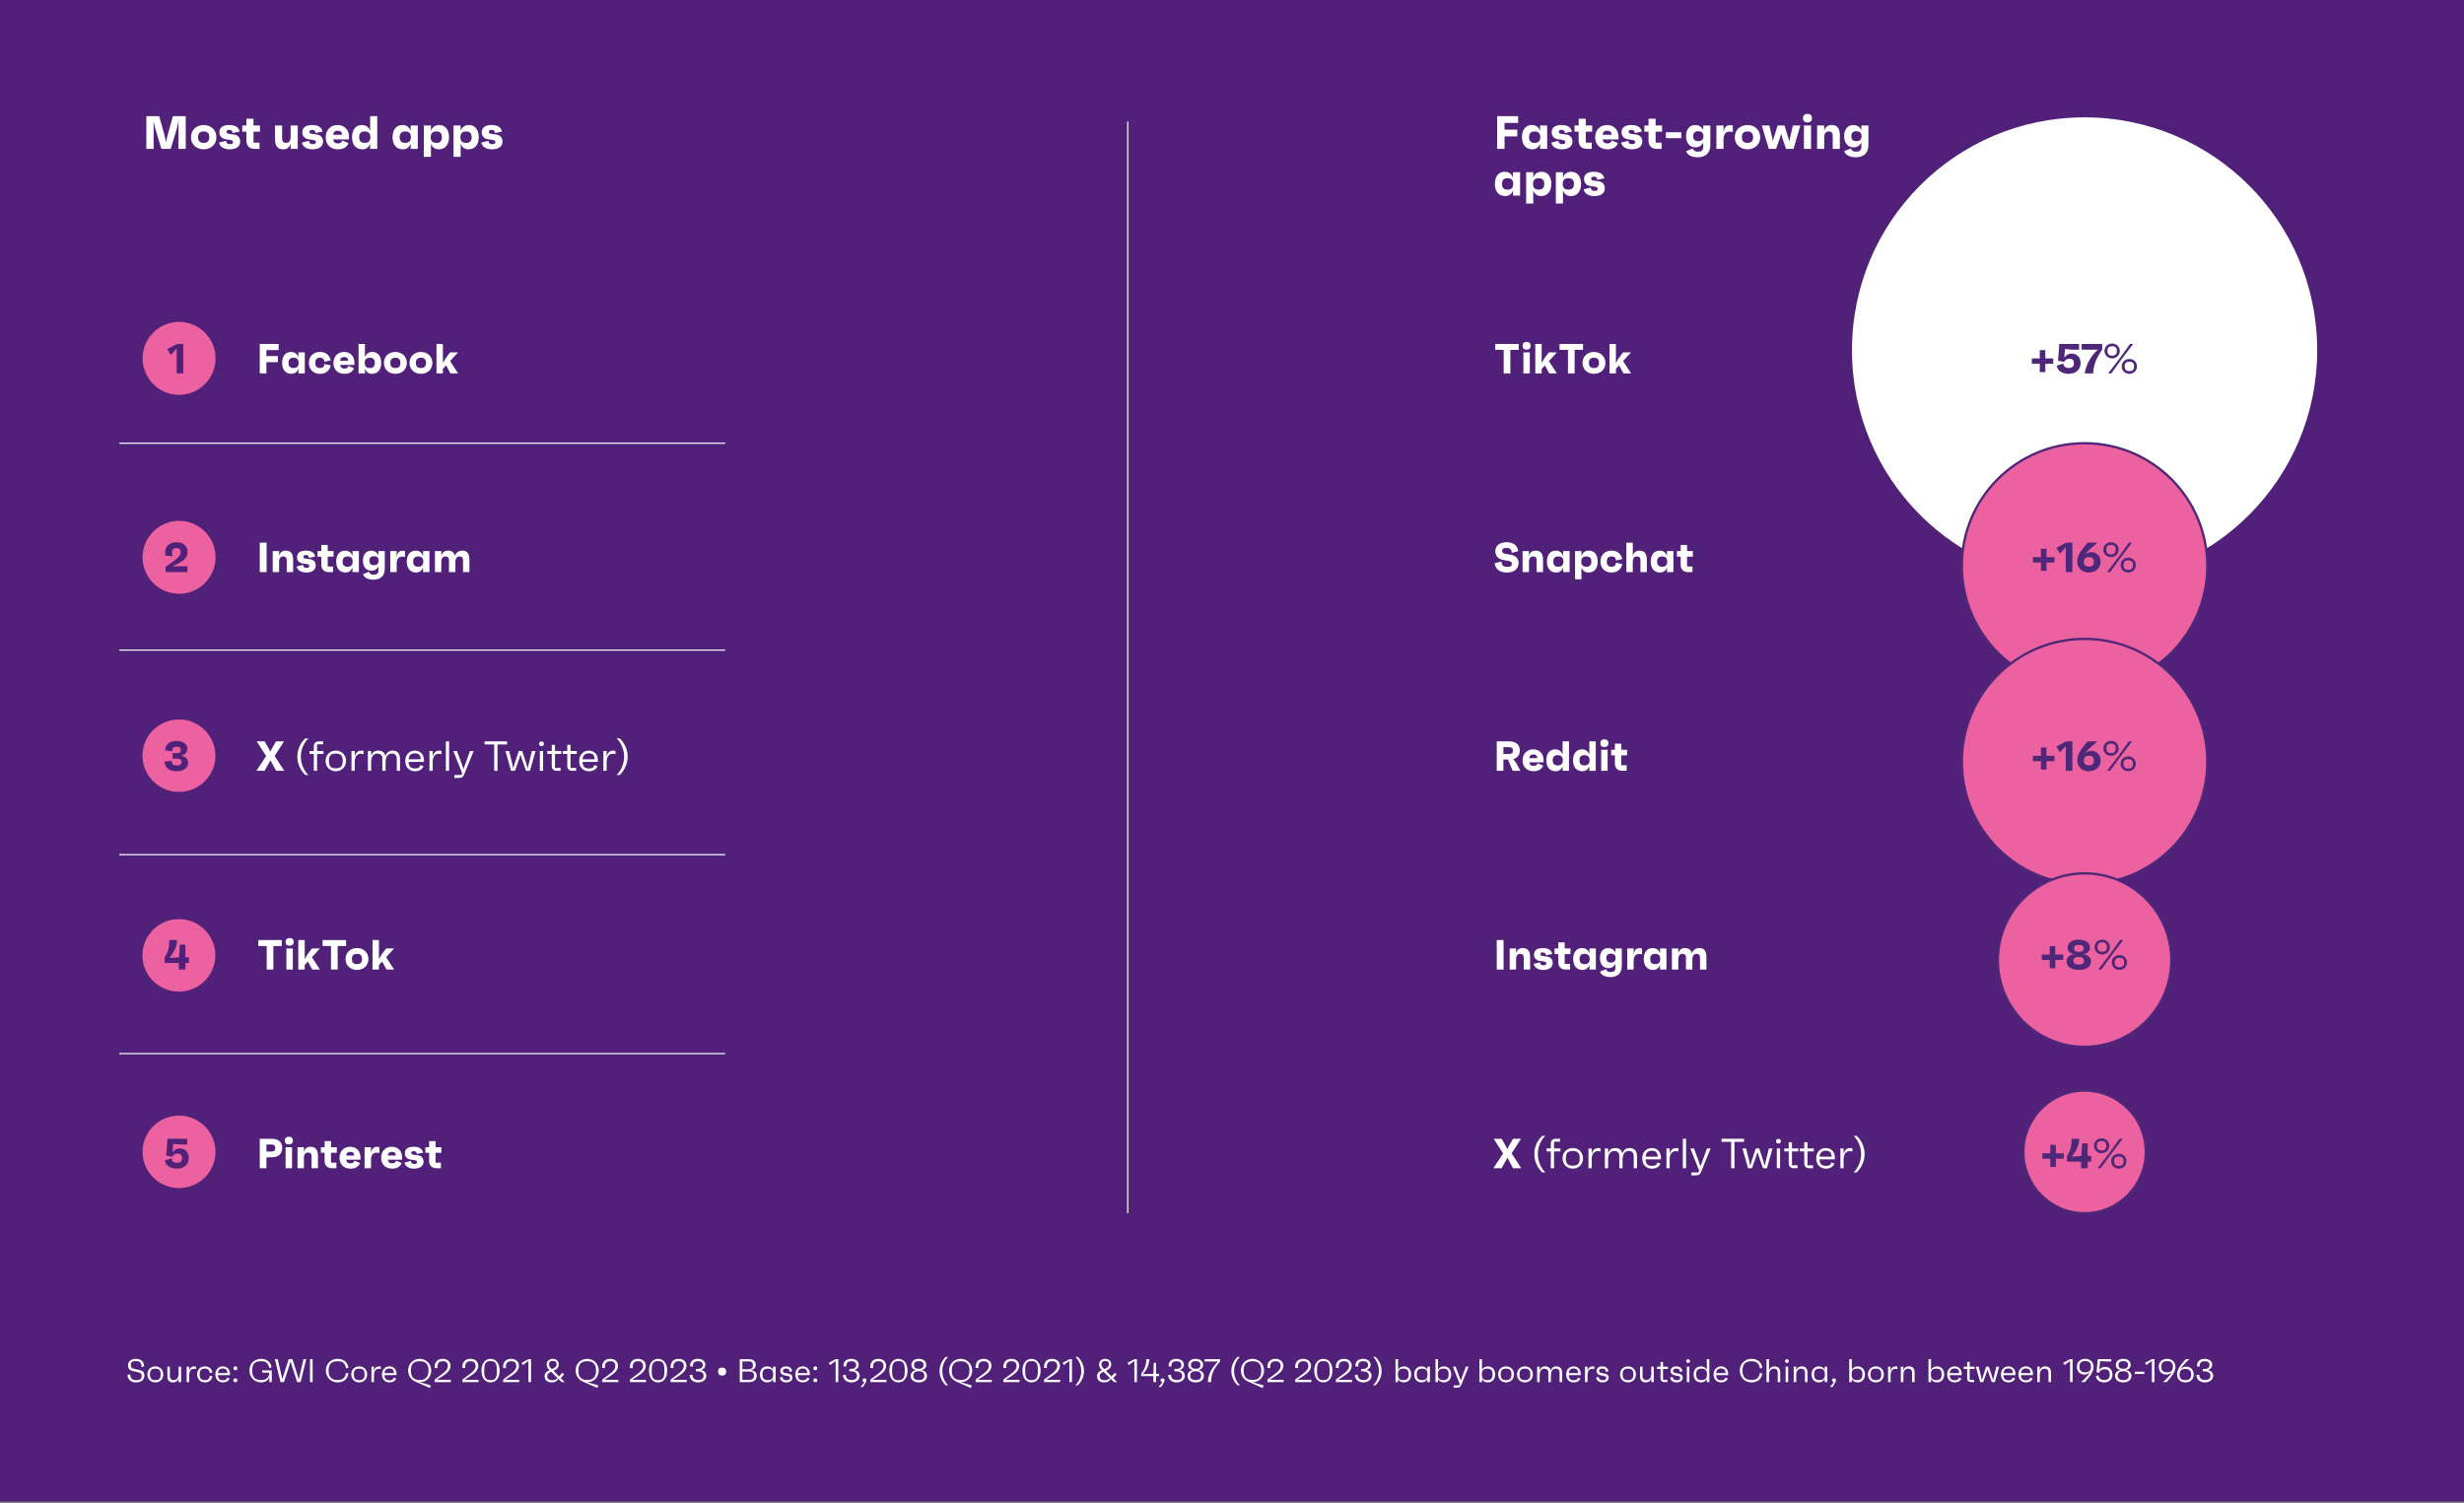 <svg width="1054" height="643" viewBox="0 0 1054 643" fill="none" xmlns="http://www.w3.org/2000/svg">
<rect x="0" y="0" width="1054" height="643" fill="#808080" stroke="none"/>
<g clip-path="url(#clip0_188_89)">
<path d="M1068.6 -17.6H-14.5V659H1068.6V-17.6Z" fill="#512179"/>
<path d="M76.6 168.9C85.216 168.9 92.2 161.916 92.2 153.3C92.2 144.684 85.216 137.7 76.6 137.7C67.984 137.7 61 144.684 61 153.3C61 161.916 67.984 168.9 76.6 168.9Z" fill="#EC619F"/>
<path d="M76.6 254C85.216 254 92.2 247.015 92.2 238.4C92.2 229.784 85.216 222.8 76.6 222.8C67.984 222.8 61 229.784 61 238.4C61 247.015 67.984 254 76.6 254Z" fill="#EC619F"/>
<path d="M92.137 323.783C92.422 315.227 85.673 308.06 77.062 307.773C68.452 307.486 61.241 314.189 60.956 322.744C60.671 331.3 67.42 338.468 76.031 338.754C84.641 339.041 91.852 332.338 92.137 323.783Z" fill="#EC619F"/>
<path d="M92.113 409.202C92.398 400.647 85.649 393.479 77.038 393.192C68.428 392.905 61.217 399.608 60.932 408.164C60.647 416.719 67.396 423.887 76.007 424.173C84.617 424.46 91.828 417.757 92.113 409.202Z" fill="#EC619F"/>
<path d="M92.169 493.244C92.454 484.689 85.705 477.521 77.094 477.234C68.484 476.947 61.273 483.65 60.988 492.206C60.703 500.761 67.452 507.929 76.063 508.216C84.673 508.502 91.884 501.799 92.169 493.244Z" fill="#EC619F"/>
<path d="M58.242 591.35C56.296 591.35 54.798 590.482 54.49 588.214L55.652 587.85C55.82 589.908 56.744 590.384 58.298 590.384C59.936 590.384 60.58 589.88 60.58 588.606C60.58 587.346 60.118 587.234 58.69 586.926L57.276 586.618C56.156 586.38 54.77 586.03 54.77 584.028C54.77 582.376 56.1 581.27 58.06 581.27C60.398 581.27 61.63 582.516 61.616 584.49L60.538 584.826C60.594 582.712 59.6 582.236 58.004 582.236C56.534 582.236 55.96 582.698 55.96 583.902C55.96 585.092 56.464 585.344 57.5 585.568L59.18 585.932C60.524 586.226 61.77 586.562 61.77 588.438C61.77 590.188 60.398 591.35 58.242 591.35ZM66.437 584.49C68.327 584.49 69.839 585.862 69.839 587.92C69.839 589.978 68.327 591.35 66.437 591.35C64.547 591.35 63.035 589.978 63.035 587.92C63.035 585.862 64.547 584.49 66.437 584.49ZM66.437 590.37C68.089 590.37 68.733 589.684 68.733 587.92C68.733 586.156 68.089 585.47 66.437 585.47C64.785 585.47 64.141 586.156 64.141 587.92C64.141 589.684 64.785 590.37 66.437 590.37ZM76.393 584.63H77.471V591.21H76.393V589.586C76.071 590.622 75.371 591.35 73.985 591.35C72.445 591.35 71.591 590.426 71.591 588.774V584.63H72.669V588.704C72.669 589.782 73.313 590.37 74.293 590.37C75.581 590.37 76.393 589.376 76.393 587.668V584.63Z" fill="white"/>
<path d="M83.074 584.504C83.396 584.504 83.662 584.518 83.844 584.602V585.694C83.718 585.624 83.494 585.526 82.934 585.526C81.52 585.526 80.918 586.8 80.918 588.214V591.21H79.84V584.63H80.918V586.506C81.156 585.414 81.744 584.504 83.074 584.504Z" fill="white"/>
<path d="M87.708 590.384C88.87 590.384 89.5 589.936 89.78 588.494L90.872 588.788C90.466 590.51 89.29 591.35 87.722 591.35C85.706 591.35 84.32 589.978 84.32 587.92C84.32 585.862 85.706 584.49 87.722 584.49C89.29 584.49 90.466 585.33 90.872 587.052L89.78 587.346C89.5 585.904 88.87 585.456 87.708 585.456C86.07 585.456 85.426 586.142 85.426 587.92C85.426 589.698 86.07 590.384 87.708 590.384ZM98.357 587.738C98.357 587.934 98.357 588.018 98.343 588.256H93.233C93.303 589.81 93.933 590.426 95.375 590.426C96.453 590.426 96.887 590.16 97.195 589.292L98.203 589.684C97.741 590.846 96.607 591.35 95.375 591.35C93.401 591.35 92.127 590.006 92.127 587.92C92.127 585.876 93.485 584.49 95.319 584.49C97.097 584.49 98.357 585.722 98.357 587.738ZM95.305 585.4C94.045 585.4 93.373 586.03 93.247 587.374H97.279C97.195 585.96 96.635 585.4 95.305 585.4ZM100.697 584.49C101.243 584.49 101.537 584.784 101.523 585.302C101.509 585.834 101.215 586.128 100.697 586.128C100.151 586.128 99.857 585.834 99.871 585.302C99.885 584.784 100.179 584.49 100.697 584.49ZM100.697 591.266C100.179 591.266 99.885 590.972 99.871 590.454C99.857 589.922 100.151 589.628 100.697 589.628C101.215 589.628 101.509 589.922 101.523 590.454C101.537 590.972 101.243 591.266 100.697 591.266ZM112.148 586.212H116.25V591.21H115.228V589.04C114.654 590.79 113.1 591.35 111.686 591.35C108.872 591.35 106.716 589.166 106.716 586.254C106.716 583.258 108.746 581.27 111.798 581.27C113.856 581.27 115.746 582.446 116.18 584.868L115.2 585.274C114.78 583.132 113.828 582.292 111.784 582.292C108.97 582.292 107.878 583.412 107.878 586.282C107.878 589.194 108.97 590.328 111.798 590.328C113.926 590.328 115.158 589.194 115.242 587.178H112.148V586.212ZM129.811 581.41H131.001L128.579 591.21H127.123L124.743 583.916L124.295 582.348L123.833 583.93L121.467 591.21H119.997L117.575 581.41H118.793L120.403 588.284L120.767 590.09L121.285 588.27L123.483 581.41H125.079L127.291 588.284L127.823 590.16L128.201 588.284L129.811 581.41ZM132.612 591.21V581.41H133.732V591.21H132.612ZM144.362 590.328C146.644 590.328 147.666 589.46 148.002 587.248L149.066 587.556C148.59 590.034 146.938 591.35 144.362 591.35C141.646 591.35 139.392 589.222 139.392 586.268C139.392 583.314 141.646 581.27 144.362 581.27C146.938 581.27 148.59 582.586 149.066 585.064L148.002 585.372C147.666 583.16 146.644 582.292 144.362 582.292C141.772 582.292 140.554 583.566 140.554 586.268C140.554 589.026 141.772 590.328 144.362 590.328ZM153.661 584.49C155.551 584.49 157.063 585.862 157.063 587.92C157.063 589.978 155.551 591.35 153.661 591.35C151.771 591.35 150.259 589.978 150.259 587.92C150.259 585.862 151.771 584.49 153.661 584.49ZM153.661 590.37C155.313 590.37 155.957 589.684 155.957 587.92C155.957 586.156 155.313 585.47 153.661 585.47C152.009 585.47 151.365 586.156 151.365 587.92C151.365 589.684 152.009 590.37 153.661 590.37Z" fill="white"/>
<path d="M162.134 584.504C162.456 584.504 162.722 584.518 162.904 584.602V585.694C162.778 585.624 162.554 585.526 161.994 585.526C160.58 585.526 159.978 586.8 159.978 588.214V591.21H158.9V584.63H159.978V586.506C160.216 585.414 160.804 584.504 162.134 584.504Z" fill="white"/>
<path d="M169.61 587.738C169.61 587.934 169.61 588.018 169.596 588.256H164.486C164.556 589.81 165.186 590.426 166.628 590.426C167.706 590.426 168.14 590.16 168.448 589.292L169.456 589.684C168.994 590.846 167.86 591.35 166.628 591.35C164.654 591.35 163.38 590.006 163.38 587.92C163.38 585.876 164.738 584.49 166.572 584.49C168.35 584.49 169.61 585.722 169.61 587.738ZM166.558 585.4C165.298 585.4 164.626 586.03 164.5 587.374H168.532C168.448 585.96 167.888 585.4 166.558 585.4ZM179.409 591.238L183.777 592.484L184.323 592.68L183.847 593.744L177.715 591.028C175.923 590.23 174.579 588.536 174.579 586.268C174.579 583.314 176.805 581.27 179.521 581.27C182.237 581.27 184.463 583.314 184.463 586.268C184.463 589.012 182.405 591.238 179.759 591.238H179.409ZM175.741 586.268C175.741 589.026 176.945 590.328 179.521 590.328C182.097 590.328 183.301 589.026 183.301 586.268C183.301 583.566 182.097 582.292 179.521 582.292C176.945 582.292 175.741 583.566 175.741 586.268ZM186.894 590.23H192.83V591.21H185.942V590.16L189.316 587.612C190.534 586.688 191.57 585.666 191.57 584.364C191.57 582.95 190.87 582.292 189.372 582.292C187.804 582.292 186.95 583.132 187.132 585.274L185.928 585.134C185.788 582.6 187.188 581.27 189.358 581.27C191.374 581.27 192.718 582.474 192.718 584.266C192.718 586.212 190.968 587.584 189.764 588.368L186.894 590.23ZM198.761 590.23H204.697V591.21H197.809V590.16L201.183 587.612C202.401 586.688 203.437 585.666 203.437 584.364C203.437 582.95 202.737 582.292 201.239 582.292C199.671 582.292 198.817 583.132 198.999 585.274L197.795 585.134C197.655 582.6 199.055 581.27 201.225 581.27C203.241 581.27 204.585 582.474 204.585 584.266C204.585 586.212 202.835 587.584 201.631 588.368L198.761 590.23ZM209.834 581.27C212.074 581.27 213.726 583.09 213.726 586.324C213.726 589.544 212.074 591.35 209.834 591.35C207.608 591.35 205.956 589.544 205.956 586.324C205.956 583.09 207.608 581.27 209.834 581.27ZM209.834 590.384C211.906 590.384 212.564 589.404 212.564 586.324C212.564 583.216 211.906 582.236 209.834 582.236C207.776 582.236 207.118 583.216 207.118 586.324C207.118 589.404 207.776 590.384 209.834 590.384ZM216.166 590.23H222.102V591.21H215.214V590.16L218.588 587.612C219.806 586.688 220.842 585.666 220.842 584.364C220.842 582.95 220.142 582.292 218.644 582.292C217.076 582.292 216.222 583.132 216.404 585.274L215.2 585.134C215.06 582.6 216.46 581.27 218.63 581.27C220.646 581.27 221.99 582.474 221.99 584.266C221.99 586.212 220.24 587.584 219.036 588.368L216.166 590.23ZM226.104 581.41H227.154V591.21H226.048V582.18L223.668 583.93L223.122 582.964L226.104 581.41ZM241.529 591.21H240.199L238.715 589.74C238.393 590.916 237.315 591.35 236.027 591.35C234.025 591.35 232.961 590.272 232.961 588.648C232.961 587.262 233.983 586.632 235.075 586.128C234.151 585.218 233.815 584.616 233.815 583.776C233.815 582.208 234.991 581.27 236.419 581.27C237.973 581.27 239.023 582.208 239.023 583.636C239.023 584.91 238.365 585.624 236.783 586.366L239.149 588.788C239.541 588.368 239.989 587.85 240.535 587.234L241.305 587.948L239.863 589.516L241.529 591.21ZM234.851 583.678C234.851 584.574 235.495 585.12 236.083 585.666C237.455 585.05 238.057 584.518 238.057 583.594C238.057 582.726 237.679 582.166 236.433 582.166C235.299 582.166 234.851 582.726 234.851 583.678ZM236.321 590.398C237.231 590.398 237.805 590.104 238.463 589.488L235.761 586.8C234.963 587.136 234.081 587.626 234.081 588.662C234.081 589.712 234.557 590.398 236.321 590.398ZM251.063 591.238L255.431 592.484L255.977 592.68L255.501 593.744L249.369 591.028C247.577 590.23 246.233 588.536 246.233 586.268C246.233 583.314 248.459 581.27 251.175 581.27C253.891 581.27 256.117 583.314 256.117 586.268C256.117 589.012 254.059 591.238 251.413 591.238H251.063ZM247.395 586.268C247.395 589.026 248.599 590.328 251.175 590.328C253.751 590.328 254.955 589.026 254.955 586.268C254.955 583.566 253.751 582.292 251.175 582.292C248.599 582.292 247.395 583.566 247.395 586.268ZM258.549 590.23H264.485V591.21H257.597V590.16L260.971 587.612C262.189 586.688 263.225 585.666 263.225 584.364C263.225 582.95 262.525 582.292 261.027 582.292C259.459 582.292 258.605 583.132 258.787 585.274L257.583 585.134C257.443 582.6 258.843 581.27 261.013 581.27C263.029 581.27 264.373 582.474 264.373 584.266C264.373 586.212 262.623 587.584 261.419 588.368L258.549 590.23ZM270.416 590.23H276.352V591.21H269.464V590.16L272.838 587.612C274.056 586.688 275.092 585.666 275.092 584.364C275.092 582.95 274.392 582.292 272.894 582.292C271.326 582.292 270.472 583.132 270.654 585.274L269.45 585.134C269.31 582.6 270.71 581.27 272.88 581.27C274.896 581.27 276.24 582.474 276.24 584.266C276.24 586.212 274.49 587.584 273.286 588.368L270.416 590.23ZM281.488 581.27C283.728 581.27 285.38 583.09 285.38 586.324C285.38 589.544 283.728 591.35 281.488 591.35C279.262 591.35 277.61 589.544 277.61 586.324C277.61 583.09 279.262 581.27 281.488 581.27ZM281.488 590.384C283.56 590.384 284.218 589.404 284.218 586.324C284.218 583.216 283.56 582.236 281.488 582.236C279.43 582.236 278.772 583.216 278.772 586.324C278.772 589.404 279.43 590.384 281.488 590.384ZM287.82 590.23H293.756V591.21H286.868V590.16L290.242 587.612C291.46 586.688 292.496 585.666 292.496 584.364C292.496 582.95 291.796 582.292 290.298 582.292C288.73 582.292 287.876 583.132 288.058 585.274L286.854 585.134C286.714 582.6 288.114 581.27 290.284 581.27C292.3 581.27 293.644 582.474 293.644 584.266C293.644 586.212 291.894 587.584 290.69 588.368L287.82 590.23ZM299.802 586.072C301.37 586.324 302.126 587.346 302.126 588.536C302.126 590.216 300.586 591.35 298.64 591.35C296.596 591.35 295.098 590.23 294.972 588.186L296.176 588.074C296.274 589.628 297.072 590.328 298.696 590.328C300.236 590.328 300.964 589.726 300.964 588.452C300.964 587.248 299.998 586.618 298.374 586.618H297.688V585.596H298.388C299.914 585.596 300.614 584.938 300.614 583.944C300.614 582.824 299.9 582.292 298.584 582.292C297.17 582.292 296.316 582.768 296.372 584.602L295.196 584.476C295.14 582.194 296.624 581.27 298.57 581.27C300.278 581.27 301.734 582.264 301.734 583.776C301.734 584.77 301.174 585.666 299.802 586.072ZM308.881 585.008C309.987 585.008 310.617 585.624 310.617 586.73C310.617 587.822 309.987 588.438 308.881 588.438C307.775 588.438 307.159 587.822 307.159 586.73C307.159 585.624 307.775 585.008 308.881 585.008ZM321.227 586.156C322.865 586.366 323.719 587.234 323.719 588.452C323.719 590.104 322.487 591.21 320.681 591.21H316.439V581.41H320.471C322.151 581.41 323.271 582.39 323.271 583.846C323.271 585.036 322.543 585.834 321.227 586.156ZM317.545 582.376V585.736H320.317C321.521 585.736 322.081 585.162 322.081 583.958C322.081 582.88 321.549 582.376 320.429 582.376H317.545ZM320.611 590.244C321.913 590.244 322.529 589.642 322.529 588.354C322.529 587.234 321.871 586.702 320.457 586.702H317.545V590.244H320.611ZM330.692 584.63H331.77V591.21H330.692V589.866C330.202 590.804 329.334 591.35 328.2 591.35C326.31 591.35 325.05 589.978 325.05 587.92C325.05 585.862 326.31 584.49 328.2 584.49C329.334 584.49 330.202 585.036 330.692 585.974V584.63ZM328.452 590.37C330.104 590.37 330.748 589.684 330.748 587.92C330.748 586.156 330.104 585.47 328.452 585.47C326.8 585.47 326.156 586.156 326.156 587.92C326.156 589.684 326.8 590.37 328.452 590.37ZM336.367 591.35C334.939 591.35 333.875 590.678 333.567 589.32L334.631 588.97C334.813 590.034 335.345 590.398 336.437 590.398C337.431 590.398 337.907 590.118 337.907 589.502C337.907 588.942 337.711 588.746 336.913 588.592L335.625 588.34C334.673 588.158 333.791 587.682 333.791 586.464C333.791 585.274 334.757 584.49 336.213 584.49C337.473 584.49 338.579 584.994 338.859 586.576L337.795 586.87C337.655 585.624 337.123 585.442 336.255 585.442C335.317 585.442 334.883 585.736 334.883 586.38C334.883 586.912 335.079 587.164 335.681 587.276L337.333 587.598C338.299 587.78 338.971 588.27 338.971 589.32C338.971 590.538 337.935 591.35 336.367 591.35ZM346.415 587.738C346.415 587.934 346.415 588.018 346.401 588.256H341.291C341.361 589.81 341.991 590.426 343.433 590.426C344.511 590.426 344.945 590.16 345.253 589.292L346.261 589.684C345.799 590.846 344.665 591.35 343.433 591.35C341.459 591.35 340.185 590.006 340.185 587.92C340.185 585.876 341.543 584.49 343.377 584.49C345.155 584.49 346.415 585.722 346.415 587.738ZM343.363 585.4C342.103 585.4 341.431 586.03 341.305 587.374H345.337C345.253 585.96 344.693 585.4 343.363 585.4ZM348.755 584.49C349.301 584.49 349.595 584.784 349.581 585.302C349.567 585.834 349.273 586.128 348.755 586.128C348.209 586.128 347.915 585.834 347.929 585.302C347.943 584.784 348.237 584.49 348.755 584.49ZM348.755 591.266C348.237 591.266 347.943 590.972 347.929 590.454C347.915 589.922 348.209 589.628 348.755 589.628C349.273 589.628 349.567 589.922 349.581 590.454C349.595 590.972 349.301 591.266 348.755 591.266ZM357.518 581.41H358.568V591.21H357.462V582.18L355.082 583.93L354.536 582.964L357.518 581.41Z" fill="white"/>
<path d="M365.408 586.072C366.976 586.324 367.732 587.346 367.732 588.536C367.732 590.216 366.192 591.35 364.246 591.35C362.202 591.35 360.704 590.23 360.578 588.186L361.782 588.074C361.88 589.628 362.678 590.328 364.302 590.328C365.842 590.328 366.57 589.726 366.57 588.452C366.57 587.248 365.604 586.618 363.98 586.618H363.294V585.596H363.994C365.52 585.596 366.22 584.938 366.22 583.944C366.22 582.824 365.506 582.292 364.19 582.292C362.776 582.292 361.922 582.768 361.978 584.602L360.802 584.476C360.746 582.194 362.23 581.27 364.176 581.27C365.884 581.27 367.34 582.264 367.34 583.776C367.34 584.77 366.78 585.666 365.408 586.072Z" fill="white"/>
<path d="M369.818 589.628C370.336 589.628 370.63 589.922 370.644 590.426C370.644 590.594 370.63 590.818 370.434 591.168L369.23 593.296H368.026L369.804 591.266C369.314 591.252 368.978 590.888 368.964 590.426C368.95 589.922 369.258 589.628 369.818 589.628ZM373.237 590.23H379.173V591.21H372.285V590.16L375.659 587.612C376.877 586.688 377.913 585.666 377.913 584.364C377.913 582.95 377.213 582.292 375.715 582.292C374.147 582.292 373.293 583.132 373.475 585.274L372.271 585.134C372.131 582.6 373.531 581.27 375.701 581.27C377.717 581.27 379.061 582.474 379.061 584.266C379.061 586.212 377.311 587.584 376.107 588.368L373.237 590.23ZM384.309 581.27C386.549 581.27 388.201 583.09 388.201 586.324C388.201 589.544 386.549 591.35 384.309 591.35C382.083 591.35 380.431 589.544 380.431 586.324C380.431 583.09 382.083 581.27 384.309 581.27ZM384.309 590.384C386.381 590.384 387.039 589.404 387.039 586.324C387.039 583.216 386.381 582.236 384.309 582.236C382.251 582.236 381.593 583.216 381.593 586.324C381.593 589.404 382.251 590.384 384.309 590.384ZM394.141 586.086C395.583 586.338 396.535 587.206 396.535 588.564C396.535 590.23 395.135 591.35 393.049 591.35C390.935 591.35 389.535 590.23 389.535 588.564C389.535 587.234 390.473 586.352 391.859 586.086C390.529 585.778 389.857 584.966 389.857 583.86C389.857 582.306 391.131 581.27 393.049 581.27C394.953 581.27 396.213 582.306 396.213 583.874C396.213 585.05 395.471 585.792 394.141 586.086ZM391.005 583.888C391.005 585.008 391.663 585.54 393.049 585.54C394.407 585.54 395.051 585.008 395.051 583.888C395.051 582.782 394.407 582.264 393.035 582.264C391.649 582.264 391.005 582.782 391.005 583.888ZM393.049 590.356C394.631 590.356 395.373 589.754 395.373 588.466C395.373 587.178 394.631 586.576 393.049 586.576C391.439 586.576 390.683 587.178 390.683 588.466C390.683 589.754 391.439 590.356 393.049 590.356Z" fill="white"/>
<path d="M404.57 592.61C402.932 591.042 401.91 588.858 401.91 586.492C401.91 584.182 402.876 581.998 404.556 580.43H405.55C404.01 582.012 403.072 584.154 403.072 586.492C403.072 588.83 404.01 590.986 405.564 592.61H404.57Z" fill="white"/>
<path d="M410.81 591.238L415.178 592.484L415.724 592.68L415.248 593.744L409.116 591.028C407.324 590.23 405.98 588.536 405.98 586.268C405.98 583.314 408.206 581.27 410.922 581.27C413.638 581.27 415.864 583.314 415.864 586.268C415.864 589.012 413.806 591.238 411.16 591.238H410.81ZM407.142 586.268C407.142 589.026 408.346 590.328 410.922 590.328C413.498 590.328 414.702 589.026 414.702 586.268C414.702 583.566 413.498 582.292 410.922 582.292C408.346 582.292 407.142 583.566 407.142 586.268ZM418.295 590.23H424.231V591.21H417.343V590.16L420.717 587.612C421.935 586.688 422.971 585.666 422.971 584.364C422.971 582.95 422.271 582.292 420.773 582.292C419.205 582.292 418.351 583.132 418.533 585.274L417.329 585.134C417.189 582.6 418.589 581.27 420.759 581.27C422.775 581.27 424.119 582.474 424.119 584.266C424.119 586.212 422.369 587.584 421.165 588.368L418.295 590.23ZM430.162 590.23H436.098V591.21H429.21V590.16L432.584 587.612C433.802 586.688 434.838 585.666 434.838 584.364C434.838 582.95 434.138 582.292 432.64 582.292C431.072 582.292 430.218 583.132 430.4 585.274L429.196 585.134C429.056 582.6 430.456 581.27 432.626 581.27C434.642 581.27 435.986 582.474 435.986 584.266C435.986 586.212 434.236 587.584 433.032 588.368L430.162 590.23ZM441.235 581.27C443.475 581.27 445.127 583.09 445.127 586.324C445.127 589.544 443.475 591.35 441.235 591.35C439.009 591.35 437.357 589.544 437.357 586.324C437.357 583.09 439.009 581.27 441.235 581.27ZM441.235 590.384C443.307 590.384 443.965 589.404 443.965 586.324C443.965 583.216 443.307 582.236 441.235 582.236C439.177 582.236 438.519 583.216 438.519 586.324C438.519 589.404 439.177 590.384 441.235 590.384ZM447.567 590.23H453.503V591.21H446.615V590.16L449.989 587.612C451.207 586.688 452.243 585.666 452.243 584.364C452.243 582.95 451.543 582.292 450.045 582.292C448.477 582.292 447.623 583.132 447.805 585.274L446.601 585.134C446.461 582.6 447.861 581.27 450.031 581.27C452.047 581.27 453.391 582.474 453.391 584.266C453.391 586.212 451.641 587.584 450.437 588.368L447.567 590.23ZM457.505 581.41H458.555V591.21H457.449V582.18L455.069 583.93L454.523 582.964L457.505 581.41ZM461.019 592.61H460.025C461.579 590.986 462.517 588.83 462.517 586.492C462.517 584.154 461.579 582.012 460.039 580.43H461.033C462.713 581.998 463.679 584.182 463.679 586.492C463.679 588.858 462.657 591.042 461.019 592.61ZM477.838 591.21H476.508L475.024 589.74C474.702 590.916 473.624 591.35 472.336 591.35C470.334 591.35 469.27 590.272 469.27 588.648C469.27 587.262 470.292 586.632 471.384 586.128C470.46 585.218 470.124 584.616 470.124 583.776C470.124 582.208 471.3 581.27 472.728 581.27C474.282 581.27 475.332 582.208 475.332 583.636C475.332 584.91 474.674 585.624 473.092 586.366L475.458 588.788C475.85 588.368 476.298 587.85 476.844 587.234L477.614 587.948L476.172 589.516L477.838 591.21ZM471.16 583.678C471.16 584.574 471.804 585.12 472.392 585.666C473.764 585.05 474.366 584.518 474.366 583.594C474.366 582.726 473.988 582.166 472.742 582.166C471.608 582.166 471.16 582.726 471.16 583.678ZM472.63 590.398C473.54 590.398 474.114 590.104 474.772 589.488L472.07 586.8C471.272 587.136 470.39 587.626 470.39 588.662C470.39 589.712 470.866 590.398 472.63 590.398ZM485.286 581.41H486.336V591.21H485.23V582.18L482.85 583.93L482.304 582.964L485.286 581.41Z" fill="white"/>
<path d="M495.838 587.682V588.662H494.508V591.21H493.388V588.662H488.18V587.556C489.468 586.072 490.322 584.014 490.378 581.41H491.708C491.4 584.056 490.686 585.89 488.852 587.808L493.402 587.682L493.528 582.95H494.508V587.682H495.838Z" fill="white"/>
<path d="M497.328 589.628C497.846 589.628 498.14 589.922 498.154 590.426C498.154 590.594 498.14 590.818 497.944 591.168L496.74 593.296H495.536L497.314 591.266C496.824 591.252 496.488 590.888 496.474 590.426C496.46 589.922 496.768 589.628 497.328 589.628ZM504.499 586.072C506.067 586.324 506.823 587.346 506.823 588.536C506.823 590.216 505.283 591.35 503.337 591.35C501.293 591.35 499.795 590.23 499.669 588.186L500.873 588.074C500.971 589.628 501.769 590.328 503.393 590.328C504.933 590.328 505.661 589.726 505.661 588.452C505.661 587.248 504.695 586.618 503.071 586.618H502.385V585.596H503.085C504.611 585.596 505.311 584.938 505.311 583.944C505.311 582.824 504.597 582.292 503.281 582.292C501.867 582.292 501.013 582.768 501.069 584.602L499.893 584.476C499.837 582.194 501.321 581.27 503.267 581.27C504.975 581.27 506.431 582.264 506.431 583.776C506.431 584.77 505.871 585.666 504.499 586.072Z" fill="white"/>
<path d="M512.576 586.086C514.018 586.338 514.97 587.206 514.97 588.564C514.97 590.23 513.57 591.35 511.484 591.35C509.37 591.35 507.97 590.23 507.97 588.564C507.97 587.234 508.908 586.352 510.294 586.086C508.964 585.778 508.292 584.966 508.292 583.86C508.292 582.306 509.566 581.27 511.484 581.27C513.388 581.27 514.648 582.306 514.648 583.874C514.648 585.05 513.906 585.792 512.576 586.086ZM509.44 583.888C509.44 585.008 510.098 585.54 511.484 585.54C512.842 585.54 513.486 585.008 513.486 583.888C513.486 582.782 512.842 582.264 511.47 582.264C510.084 582.264 509.44 582.782 509.44 583.888ZM511.484 590.356C513.066 590.356 513.808 589.754 513.808 588.466C513.808 587.178 513.066 586.576 511.484 586.576C509.874 586.576 509.118 587.178 509.118 588.466C509.118 589.754 509.874 590.356 511.484 590.356Z" fill="white"/>
<path d="M515.24 581.41H521.904V582.39C519.356 585.33 518.082 587.57 518.054 591.21H516.682C516.836 587.598 518.376 585.274 520.98 582.39H515.24V581.41Z" fill="white"/>
<path d="M529.39 592.61C527.752 591.042 526.73 588.858 526.73 586.492C526.73 584.182 527.696 581.998 529.376 580.43H530.37C528.83 582.012 527.892 584.154 527.892 586.492C527.892 588.83 528.83 590.986 530.384 592.61H529.39Z" fill="white"/>
<path d="M535.64 591.238L540.008 592.484L540.554 592.68L540.078 593.744L533.946 591.028C532.154 590.23 530.81 588.536 530.81 586.268C530.81 583.314 533.036 581.27 535.752 581.27C538.468 581.27 540.694 583.314 540.694 586.268C540.694 589.012 538.636 591.238 535.99 591.238H535.64ZM531.972 586.268C531.972 589.026 533.176 590.328 535.752 590.328C538.328 590.328 539.532 589.026 539.532 586.268C539.532 583.566 538.328 582.292 535.752 582.292C533.176 582.292 531.972 583.566 531.972 586.268ZM543.125 590.23H549.061V591.21H542.173V590.16L545.547 587.612C546.765 586.688 547.801 585.666 547.801 584.364C547.801 582.95 547.101 582.292 545.603 582.292C544.035 582.292 543.181 583.132 543.363 585.274L542.159 585.134C542.019 582.6 543.419 581.27 545.589 581.27C547.605 581.27 548.949 582.474 548.949 584.266C548.949 586.212 547.199 587.584 545.995 588.368L543.125 590.23ZM554.992 590.23H560.928V591.21H554.04V590.16L557.414 587.612C558.632 586.688 559.668 585.666 559.668 584.364C559.668 582.95 558.968 582.292 557.47 582.292C555.902 582.292 555.048 583.132 555.23 585.274L554.026 585.134C553.886 582.6 555.286 581.27 557.456 581.27C559.472 581.27 560.816 582.474 560.816 584.266C560.816 586.212 559.066 587.584 557.862 588.368L554.992 590.23ZM566.065 581.27C568.305 581.27 569.957 583.09 569.957 586.324C569.957 589.544 568.305 591.35 566.065 591.35C563.839 591.35 562.187 589.544 562.187 586.324C562.187 583.09 563.839 581.27 566.065 581.27ZM566.065 590.384C568.137 590.384 568.795 589.404 568.795 586.324C568.795 583.216 568.137 582.236 566.065 582.236C564.007 582.236 563.349 583.216 563.349 586.324C563.349 589.404 564.007 590.384 566.065 590.384ZM572.397 590.23H578.333V591.21H571.445V590.16L574.819 587.612C576.037 586.688 577.073 585.666 577.073 584.364C577.073 582.95 576.373 582.292 574.875 582.292C573.307 582.292 572.453 583.132 572.635 585.274L571.431 585.134C571.291 582.6 572.691 581.27 574.861 581.27C576.877 581.27 578.221 582.474 578.221 584.266C578.221 586.212 576.471 587.584 575.267 588.368L572.397 590.23ZM584.379 586.072C585.947 586.324 586.703 587.346 586.703 588.536C586.703 590.216 585.163 591.35 583.217 591.35C581.173 591.35 579.675 590.23 579.549 588.186L580.753 588.074C580.851 589.628 581.649 590.328 583.273 590.328C584.813 590.328 585.541 589.726 585.541 588.452C585.541 587.248 584.575 586.618 582.951 586.618H582.265V585.596H582.965C584.491 585.596 585.191 584.938 585.191 583.944C585.191 582.824 584.477 582.292 583.161 582.292C581.747 582.292 580.893 582.768 580.949 584.602L579.773 584.476C579.717 582.194 581.201 581.27 583.147 581.27C584.855 581.27 586.311 582.264 586.311 583.776C586.311 584.77 585.751 585.666 584.379 586.072ZM588.351 592.61H587.357C588.911 590.986 589.849 588.83 589.849 586.492C589.849 584.154 588.911 582.012 587.371 580.43H588.365C590.045 581.998 591.011 584.182 591.011 586.492C591.011 588.858 589.989 591.042 588.351 592.61ZM600.522 584.49C602.412 584.49 603.672 585.862 603.672 587.92C603.672 589.978 602.412 591.35 600.522 591.35C599.388 591.35 598.52 590.804 598.03 589.866V591.21H596.952V581.41H598.03V585.974C598.52 585.036 599.388 584.49 600.522 584.49ZM600.27 590.37C601.922 590.37 602.566 589.684 602.566 587.92C602.566 586.156 601.922 585.47 600.27 585.47C598.618 585.47 597.974 586.156 597.974 587.92C597.974 589.684 598.618 590.37 600.27 590.37ZM610.579 584.63H611.657V591.21H610.579V589.866C610.089 590.804 609.221 591.35 608.087 591.35C606.197 591.35 604.937 589.978 604.937 587.92C604.937 585.862 606.197 584.49 608.087 584.49C609.221 584.49 610.089 585.036 610.579 585.974V584.63ZM608.339 590.37C609.991 590.37 610.635 589.684 610.635 587.92C610.635 586.156 609.991 585.47 608.339 585.47C606.687 585.47 606.043 586.156 606.043 587.92C606.043 589.684 606.687 590.37 608.339 590.37Z" fill="white"/>
<path d="M617.62 584.49C619.51 584.49 620.77 585.862 620.77 587.92C620.77 589.978 619.51 591.35 617.62 591.35C616.486 591.35 615.618 590.804 615.128 589.866V591.21H614.05V581.41H615.128V585.974C615.618 585.036 616.486 584.49 617.62 584.49ZM617.368 590.37C619.02 590.37 619.664 589.684 619.664 587.92C619.664 586.156 619.02 585.47 617.368 585.47C615.716 585.47 615.072 586.156 615.072 587.92C615.072 589.684 615.716 590.37 617.368 590.37Z" fill="white"/>
<path d="M627.014 584.63H628.232L625.096 592.358C624.704 593.296 624.284 593.59 623.304 593.59H621.834V592.61H624.172L624.396 591.952L621.47 584.63H622.688L624.312 589.04L624.858 590.622L625.418 589.026L627.014 584.63Z" fill="white"/>
<path d="M636.417 584.49C638.307 584.49 639.567 585.862 639.567 587.92C639.567 589.978 638.307 591.35 636.417 591.35C635.283 591.35 634.415 590.804 633.925 589.866V591.21H632.847V581.41H633.925V585.974C634.415 585.036 635.283 584.49 636.417 584.49ZM636.165 590.37C637.817 590.37 638.461 589.684 638.461 587.92C638.461 586.156 637.817 585.47 636.165 585.47C634.513 585.47 633.869 586.156 633.869 587.92C633.869 589.684 634.513 590.37 636.165 590.37ZM644.234 584.49C646.124 584.49 647.636 585.862 647.636 587.92C647.636 589.978 646.124 591.35 644.234 591.35C642.344 591.35 640.832 589.978 640.832 587.92C640.832 585.862 642.344 584.49 644.234 584.49ZM644.234 590.37C645.886 590.37 646.53 589.684 646.53 587.92C646.53 586.156 645.886 585.47 644.234 585.47C642.582 585.47 641.938 586.156 641.938 587.92C641.938 589.684 642.582 590.37 644.234 590.37ZM652.3 584.49C654.19 584.49 655.702 585.862 655.702 587.92C655.702 589.978 654.19 591.35 652.3 591.35C650.41 591.35 648.898 589.978 648.898 587.92C648.898 585.862 650.41 584.49 652.3 584.49ZM652.3 590.37C653.952 590.37 654.596 589.684 654.596 587.92C654.596 586.156 653.952 585.47 652.3 585.47C650.648 585.47 650.004 586.156 650.004 587.92C650.004 589.684 650.648 590.37 652.3 590.37ZM665.742 584.49C667.324 584.49 668.206 585.47 668.206 587.164V591.21H667.128V587.234C667.128 586.058 666.484 585.47 665.518 585.47C664.034 585.47 663.404 586.632 663.404 588.55V591.21H662.326V587.136C662.326 586.058 661.682 585.47 660.702 585.47C659.414 585.47 658.602 586.464 658.602 588.172V591.21H657.524V584.63H658.602V586.254C658.924 585.218 659.624 584.49 661.01 584.49C662.312 584.49 663.124 585.148 663.348 586.352C663.712 585.162 664.496 584.49 665.742 584.49ZM676.183 587.738C676.183 587.934 676.183 588.018 676.169 588.256H671.059C671.129 589.81 671.759 590.426 673.201 590.426C674.279 590.426 674.713 590.16 675.021 589.292L676.029 589.684C675.567 590.846 674.433 591.35 673.201 591.35C671.227 591.35 669.953 590.006 669.953 587.92C669.953 585.876 671.311 584.49 673.145 584.49C674.923 584.49 676.183 585.722 676.183 587.738ZM673.131 585.4C671.871 585.4 671.199 586.03 671.073 587.374H675.105C675.021 585.96 674.461 585.4 673.131 585.4Z" fill="white"/>
<path d="M681.234 584.504C681.556 584.504 681.822 584.518 682.004 584.602V585.694C681.878 585.624 681.654 585.526 681.094 585.526C679.68 585.526 679.078 586.8 679.078 588.214V591.21H678V584.63H679.078V586.506C679.316 585.414 679.904 584.504 681.234 584.504Z" fill="white"/>
<path d="M685.532 591.35C684.104 591.35 683.04 590.678 682.732 589.32L683.796 588.97C683.978 590.034 684.51 590.398 685.602 590.398C686.596 590.398 687.072 590.118 687.072 589.502C687.072 588.942 686.876 588.746 686.078 588.592L684.79 588.34C683.838 588.158 682.956 587.682 682.956 586.464C682.956 585.274 683.922 584.49 685.378 584.49C686.638 584.49 687.744 584.994 688.024 586.576L686.96 586.87C686.82 585.624 686.288 585.442 685.42 585.442C684.482 585.442 684.048 585.736 684.048 586.38C684.048 586.912 684.244 587.164 684.846 587.276L686.498 587.598C687.464 587.78 688.136 588.27 688.136 589.32C688.136 590.538 687.1 591.35 685.532 591.35ZM696.389 584.49C698.279 584.49 699.791 585.862 699.791 587.92C699.791 589.978 698.279 591.35 696.389 591.35C694.499 591.35 692.987 589.978 692.987 587.92C692.987 585.862 694.499 584.49 696.389 584.49ZM696.389 590.37C698.041 590.37 698.685 589.684 698.685 587.92C698.685 586.156 698.041 585.47 696.389 585.47C694.737 585.47 694.093 586.156 694.093 587.92C694.093 589.684 694.737 590.37 696.389 590.37ZM706.345 584.63H707.423V591.21H706.345V589.586C706.023 590.622 705.323 591.35 703.937 591.35C702.397 591.35 701.543 590.426 701.543 588.774V584.63H702.621V588.704C702.621 589.782 703.265 590.37 704.245 590.37C705.533 590.37 706.345 589.376 706.345 587.668V584.63ZM713.484 585.61H711.384V590.23H713.246V591.21H711.916C710.95 591.21 710.306 590.566 710.306 589.6V585.61H708.822V584.63H710.306V582.558H711.384V584.63H713.484V585.61ZM717.182 591.35C715.754 591.35 714.69 590.678 714.382 589.32L715.446 588.97C715.628 590.034 716.16 590.398 717.252 590.398C718.246 590.398 718.722 590.118 718.722 589.502C718.722 588.942 718.526 588.746 717.728 588.592L716.44 588.34C715.488 588.158 714.606 587.682 714.606 586.464C714.606 585.274 715.572 584.49 717.028 584.49C718.288 584.49 719.394 584.994 719.674 586.576L718.61 586.87C718.47 585.624 717.938 585.442 717.07 585.442C716.132 585.442 715.698 585.736 715.698 586.38C715.698 586.912 715.894 587.164 716.496 587.276L718.148 587.598C719.114 587.78 719.786 588.27 719.786 589.32C719.786 590.538 718.75 591.35 717.182 591.35ZM722.12 583.006C721.616 583.006 721.322 582.712 721.308 582.208C721.294 581.718 721.588 581.452 722.12 581.452C722.61 581.452 722.89 581.718 722.904 582.208C722.918 582.712 722.638 583.006 722.12 583.006ZM721.56 591.21V584.63H722.638V591.21H721.56ZM730.101 581.41H731.179V591.21H730.101V589.866C729.611 590.804 728.743 591.35 727.609 591.35C725.719 591.35 724.459 589.978 724.459 587.92C724.459 585.862 725.719 584.49 727.609 584.49C728.743 584.49 729.611 585.036 730.101 585.974V581.41ZM727.861 590.37C729.513 590.37 730.157 589.684 730.157 587.92C730.157 586.156 729.513 585.47 727.861 585.47C726.209 585.47 725.565 586.156 725.565 587.92C725.565 589.684 726.209 590.37 727.861 590.37ZM739.234 587.738C739.234 587.934 739.234 588.018 739.22 588.256H734.11C734.18 589.81 734.81 590.426 736.252 590.426C737.33 590.426 737.764 590.16 738.072 589.292L739.08 589.684C738.618 590.846 737.484 591.35 736.252 591.35C734.278 591.35 733.004 590.006 733.004 587.92C733.004 585.876 734.362 584.49 736.196 584.49C737.974 584.49 739.234 585.722 739.234 587.738ZM736.182 585.4C734.922 585.4 734.25 586.03 734.124 587.374H738.156C738.072 585.96 737.512 585.4 736.182 585.4ZM749.173 590.328C751.455 590.328 752.477 589.46 752.813 587.248L753.877 587.556C753.401 590.034 751.749 591.35 749.173 591.35C746.457 591.35 744.203 589.222 744.203 586.268C744.203 583.314 746.457 581.27 749.173 581.27C751.749 581.27 753.401 582.586 753.877 585.064L752.813 585.372C752.477 583.16 751.455 582.292 749.173 582.292C746.583 582.292 745.365 583.566 745.365 586.268C745.365 589.026 746.583 590.328 749.173 590.328ZM759.117 584.49C760.657 584.49 761.511 585.414 761.511 587.066V591.21H760.433V587.136C760.433 586.058 759.789 585.47 758.809 585.47C757.521 585.47 756.709 586.464 756.709 588.172V591.21H755.631V581.41H756.709V586.254C757.031 585.218 757.731 584.49 759.117 584.49ZM764.38 583.006C763.876 583.006 763.582 582.712 763.568 582.208C763.554 581.718 763.848 581.452 764.38 581.452C764.87 581.452 765.15 581.718 765.164 582.208C765.178 582.712 764.898 583.006 764.38 583.006ZM763.82 591.21V584.63H764.898V591.21H763.82ZM770.765 584.49C772.305 584.49 773.159 585.414 773.159 587.066V591.21H772.081V587.136C772.081 586.058 771.437 585.47 770.457 585.47C769.169 585.47 768.357 586.464 768.357 588.172V591.21H767.279V584.63H768.357V586.254C768.679 585.218 769.379 584.49 770.765 584.49ZM780.55 584.63H781.628V591.21H780.55V589.866C780.06 590.804 779.192 591.35 778.058 591.35C776.168 591.35 774.908 589.978 774.908 587.92C774.908 585.862 776.168 584.49 778.058 584.49C779.192 584.49 780.06 585.036 780.55 585.974V584.63ZM778.31 590.37C779.962 590.37 780.606 589.684 780.606 587.92C780.606 586.156 779.962 585.47 778.31 585.47C776.658 585.47 776.014 586.156 776.014 587.92C776.014 589.684 776.658 590.37 778.31 590.37ZM784.531 589.628C785.049 589.628 785.343 589.922 785.357 590.426C785.357 590.594 785.343 590.818 785.147 591.168L783.943 593.296H782.739L784.517 591.266C784.027 591.252 783.691 590.888 783.677 590.426C783.663 589.922 783.971 589.628 784.531 589.628ZM794.611 584.49C796.501 584.49 797.761 585.862 797.761 587.92C797.761 589.978 796.501 591.35 794.611 591.35C793.477 591.35 792.609 590.804 792.119 589.866V591.21H791.041V581.41H792.119V585.974C792.609 585.036 793.477 584.49 794.611 584.49ZM794.359 590.37C796.011 590.37 796.655 589.684 796.655 587.92C796.655 586.156 796.011 585.47 794.359 585.47C792.707 585.47 792.063 586.156 792.063 587.92C792.063 589.684 792.707 590.37 794.359 590.37ZM802.428 584.49C804.318 584.49 805.83 585.862 805.83 587.92C805.83 589.978 804.318 591.35 802.428 591.35C800.538 591.35 799.026 589.978 799.026 587.92C799.026 585.862 800.538 584.49 802.428 584.49ZM802.428 590.37C804.08 590.37 804.724 589.684 804.724 587.92C804.724 586.156 804.08 585.47 802.428 585.47C800.776 585.47 800.132 586.156 800.132 587.92C800.132 589.684 800.776 590.37 802.428 590.37ZM810.886 584.504C811.208 584.504 811.474 584.518 811.656 584.602V585.694C811.53 585.624 811.306 585.526 810.746 585.526C809.332 585.526 808.73 586.8 808.73 588.214V591.21H807.652V584.63H808.73V586.506C808.968 585.414 809.556 584.504 810.886 584.504ZM816.593 584.49C818.133 584.49 818.987 585.414 818.987 587.066V591.21H817.909V587.136C817.909 586.058 817.265 585.47 816.285 585.47C814.997 585.47 814.185 586.464 814.185 588.172V591.21H813.107V584.63H814.185V586.254C814.507 585.218 815.207 584.49 816.593 584.49ZM828.503 584.49C830.393 584.49 831.653 585.862 831.653 587.92C831.653 589.978 830.393 591.35 828.503 591.35C827.369 591.35 826.501 590.804 826.011 589.866V591.21H824.933V581.41H826.011V585.974C826.501 585.036 827.369 584.49 828.503 584.49ZM828.251 590.37C829.903 590.37 830.547 589.684 830.547 587.92C830.547 586.156 829.903 585.47 828.251 585.47C826.599 585.47 825.955 586.156 825.955 587.92C825.955 589.684 826.599 590.37 828.251 590.37ZM839.148 587.738C839.148 587.934 839.148 588.018 839.134 588.256H834.024C834.094 589.81 834.724 590.426 836.166 590.426C837.244 590.426 837.678 590.16 837.986 589.292L838.994 589.684C838.532 590.846 837.398 591.35 836.166 591.35C834.192 591.35 832.918 590.006 832.918 587.92C832.918 585.876 834.276 584.49 836.11 584.49C837.888 584.49 839.148 585.722 839.148 587.738ZM836.096 585.4C834.836 585.4 834.164 586.03 834.038 587.374H838.07C837.986 585.96 837.426 585.4 836.096 585.4ZM844.652 585.61H842.552V590.23H844.414V591.21H843.084C842.118 591.21 841.474 590.566 841.474 589.6V585.61H839.99V584.63H841.474V582.558H842.552V584.63H844.652V585.61Z" fill="white"/>
<path d="M853.96 584.63H855.178L853.316 591.21H852.014L850.544 587.038L850.18 585.834L849.802 587.066L848.332 591.21H847.044L845.168 584.63H846.386L847.436 588.872L847.758 590.384L848.206 588.858L849.592 584.63H850.74L852.126 588.844L852.588 590.44L852.924 588.858L853.96 584.63Z" fill="white"/>
<path d="M862.14 587.738C862.14 587.934 862.14 588.018 862.126 588.256H857.016C857.086 589.81 857.716 590.426 859.158 590.426C860.236 590.426 860.67 590.16 860.978 589.292L861.986 589.684C861.524 590.846 860.39 591.35 859.158 591.35C857.184 591.35 855.91 590.006 855.91 587.92C855.91 585.876 857.268 584.49 859.102 584.49C860.88 584.49 862.14 585.722 862.14 587.738ZM859.088 585.4C857.828 585.4 857.156 586.03 857.03 587.374H861.062C860.978 585.96 860.418 585.4 859.088 585.4ZM869.632 587.738C869.632 587.934 869.632 588.018 869.618 588.256H864.508C864.578 589.81 865.208 590.426 866.65 590.426C867.728 590.426 868.162 590.16 868.47 589.292L869.478 589.684C869.016 590.846 867.882 591.35 866.65 591.35C864.676 591.35 863.402 590.006 863.402 587.92C863.402 585.876 864.76 584.49 866.594 584.49C868.372 584.49 869.632 585.722 869.632 587.738ZM866.58 585.4C865.32 585.4 864.648 586.03 864.522 587.374H868.554C868.47 585.96 867.91 585.4 866.58 585.4ZM874.94 584.49C876.48 584.49 877.334 585.414 877.334 587.066V591.21H876.256V587.136C876.256 586.058 875.612 585.47 874.632 585.47C873.344 585.47 872.532 586.464 872.532 588.172V591.21H871.454V584.63H872.532V586.254C872.854 585.218 873.554 584.49 874.94 584.49ZM885.535 581.41H886.585V591.21H885.479V582.18L883.099 583.93L882.553 582.964L885.535 581.41Z" fill="white"/>
<path d="M891.956 581.27C894.084 581.27 895.54 582.628 895.54 584.672C895.54 586.31 894.784 587.99 891.83 591.21H890.206C891.788 589.782 892.768 588.956 894.196 586.8C893.314 587.71 892.53 588.004 891.508 588.004C889.772 588.004 888.4 586.632 888.4 584.63C888.4 582.6 889.842 581.27 891.956 581.27ZM891.984 587.038C893.664 587.038 894.448 586.268 894.448 584.63C894.448 583.006 893.65 582.236 891.97 582.236C890.29 582.236 889.492 582.992 889.492 584.616C889.492 586.268 890.29 587.038 891.984 587.038Z" fill="white"/>
<path d="M900.524 584.7C902.386 584.7 903.618 586.016 903.618 587.99C903.618 590.006 902.19 591.35 900.062 591.35C898.424 591.35 896.884 590.58 896.478 588.676L897.598 588.312C897.822 589.684 898.704 590.328 900.034 590.328C901.686 590.328 902.47 589.572 902.47 587.976C902.47 586.45 901.77 585.722 900.272 585.722C899.18 585.722 898.34 586.212 897.878 587.262L896.828 586.982L897.318 581.41H903.142V582.39H900.636L898.354 582.208L897.92 586.394C898.284 585.148 899.404 584.7 900.524 584.7ZM909.346 586.086C910.788 586.338 911.74 587.206 911.74 588.564C911.74 590.23 910.34 591.35 908.254 591.35C906.14 591.35 904.74 590.23 904.74 588.564C904.74 587.234 905.678 586.352 907.064 586.086C905.734 585.778 905.062 584.966 905.062 583.86C905.062 582.306 906.336 581.27 908.254 581.27C910.158 581.27 911.418 582.306 911.418 583.874C911.418 585.05 910.676 585.792 909.346 586.086ZM906.21 583.888C906.21 585.008 906.868 585.54 908.254 585.54C909.612 585.54 910.256 585.008 910.256 583.888C910.256 582.782 909.612 582.264 908.24 582.264C906.854 582.264 906.21 582.782 906.21 583.888ZM908.254 590.356C909.836 590.356 910.578 589.754 910.578 588.466C910.578 587.178 909.836 586.576 908.254 586.576C906.644 586.576 905.888 587.178 905.888 588.466C905.888 589.754 906.644 590.356 908.254 590.356Z" fill="white"/>
<path d="M913.186 586.772H917.246V587.738H913.186V586.772Z" fill="white"/>
<path d="M920.544 581.41H921.594V591.21H920.488V582.18L918.108 583.93L917.562 582.964L920.544 581.41Z" fill="white"/>
<path d="M926.976 581.27C929.104 581.27 930.56 582.628 930.56 584.672C930.56 586.31 929.804 587.99 926.85 591.21H925.226C926.808 589.782 927.788 588.956 929.216 586.8C928.334 587.71 927.55 588.004 926.528 588.004C924.792 588.004 923.42 586.632 923.42 584.63C923.42 582.6 924.862 581.27 926.976 581.27ZM927.004 587.038C928.684 587.038 929.468 586.268 929.468 584.63C929.468 583.006 928.67 582.236 926.99 582.236C925.31 582.236 924.512 582.992 924.512 584.616C924.512 586.268 925.31 587.038 927.004 587.038Z" fill="white"/>
<path d="M935.282 584.616C937.018 584.616 938.39 585.988 938.39 587.99C938.39 590.02 936.948 591.35 934.834 591.35C932.706 591.35 931.25 589.992 931.25 587.948C931.25 586.31 932.006 584.63 934.96 581.41H936.584C935.002 582.838 934.022 583.664 932.594 585.82C933.476 584.91 934.26 584.616 935.282 584.616ZM934.82 590.384C936.5 590.384 937.298 589.628 937.298 588.004C937.298 586.352 936.5 585.582 934.806 585.582C933.126 585.582 932.342 586.352 932.342 587.99C932.342 589.614 933.14 590.384 934.82 590.384ZM944.363 586.072C945.931 586.324 946.687 587.346 946.687 588.536C946.687 590.216 945.147 591.35 943.201 591.35C941.157 591.35 939.659 590.23 939.533 588.186L940.737 588.074C940.835 589.628 941.633 590.328 943.257 590.328C944.797 590.328 945.525 589.726 945.525 588.452C945.525 587.248 944.559 586.618 942.935 586.618H942.249V585.596H942.949C944.475 585.596 945.175 584.938 945.175 583.944C945.175 582.824 944.461 582.292 943.145 582.292C941.731 582.292 940.877 582.768 940.933 584.602L939.757 584.476C939.701 582.194 941.185 581.27 943.131 581.27C944.839 581.27 946.295 582.264 946.295 583.776C946.295 584.77 945.735 585.666 944.363 586.072Z" fill="white"/>
<path d="M119.202 149.74H113.964V152.314H118.878V154.924H113.964V159.73H111.12V147.13H119.202V149.74ZM127.646 150.73H130.382V159.73H127.646V157.714C127.142 159.136 126.116 159.91 124.676 159.91C122.102 159.91 120.68 158.038 120.68 155.248C120.68 152.422 122.03 150.55 124.496 150.55C126.026 150.55 127.124 151.342 127.646 152.818V150.73ZM125.54 157.426C127.034 157.426 127.736 156.724 127.736 155.248C127.736 153.736 127.034 153.034 125.54 153.034C124.1 153.034 123.416 153.736 123.416 155.248C123.416 156.724 124.1 157.426 125.54 157.426ZM136.893 157.426C138.045 157.426 138.567 156.994 138.819 155.698L141.483 156.31C140.835 158.974 138.963 159.91 136.893 159.91C134.049 159.91 132.123 158.038 132.123 155.248C132.123 152.422 134.049 150.55 136.893 150.55C139.107 150.55 140.889 151.63 141.483 154.15L138.819 154.762C138.585 153.466 138.063 153.034 136.893 153.034C135.507 153.034 134.859 153.736 134.859 155.248C134.859 156.724 135.507 157.426 136.893 157.426ZM151.617 155.158C151.617 155.464 151.617 155.698 151.599 156.094H145.497C145.677 157.174 146.235 157.642 147.369 157.642C148.233 157.642 148.647 157.372 149.079 156.508L151.419 157.516C150.807 159.064 149.457 159.91 147.297 159.91C144.507 159.91 142.635 158.074 142.635 155.302C142.635 152.458 144.471 150.55 147.207 150.55C149.853 150.55 151.617 152.386 151.617 155.158ZM147.261 152.728C146.181 152.728 145.641 153.214 145.479 154.312H148.917C148.881 153.16 148.323 152.728 147.261 152.728ZM159.257 150.55C161.723 150.55 163.073 152.422 163.073 155.248C163.073 158.038 161.651 159.91 159.077 159.91C157.637 159.91 156.611 159.136 156.107 157.714V159.73H153.371V147.13H156.107V152.818C156.629 151.342 157.727 150.55 159.257 150.55ZM158.213 157.426C159.653 157.426 160.337 156.724 160.337 155.248C160.337 153.736 159.653 153.034 158.213 153.034C156.719 153.034 156.017 153.736 156.017 155.248C156.017 156.724 156.719 157.426 158.213 157.426ZM169.117 150.55C171.781 150.55 174.013 152.332 174.013 155.248C174.013 158.146 171.781 159.91 169.117 159.91C166.453 159.91 164.221 158.146 164.221 155.248C164.221 152.332 166.453 150.55 169.117 150.55ZM169.117 157.426C170.593 157.426 171.277 156.724 171.277 155.248C171.277 153.736 170.593 153.034 169.117 153.034C167.641 153.034 166.957 153.736 166.957 155.248C166.957 156.724 167.641 157.426 169.117 157.426ZM180.068 150.55C182.732 150.55 184.964 152.332 184.964 155.248C184.964 158.146 182.732 159.91 180.068 159.91C177.404 159.91 175.172 158.146 175.172 155.248C175.172 152.332 177.404 150.55 180.068 150.55ZM180.068 157.426C181.544 157.426 182.228 156.724 182.228 155.248C182.228 153.736 181.544 153.034 180.068 153.034C178.592 153.034 177.908 153.736 177.908 155.248C177.908 156.724 178.592 157.426 180.068 157.426ZM195.951 150.73L192.531 154.456L195.951 159.73H192.693L190.821 156.31L189.453 157.804V159.73H186.717V147.13H189.453V155.284L190.659 153.214L192.549 150.73H195.951Z" fill="white"/>
<path d="M111.12 244.73V232.13H114.036V244.73H111.12ZM122.231 235.55C124.373 235.55 125.399 236.828 125.399 239.474V244.73H122.663V239.636C122.663 238.538 122.159 238.034 121.151 238.034C120.071 238.034 119.387 238.736 119.387 240.356V244.73H116.651V235.73H119.387V237.764C119.819 236.288 120.755 235.55 122.231 235.55ZM130.931 244.91C128.447 244.91 127.079 243.578 126.917 242.3L129.635 241.634C129.743 242.678 130.301 242.912 131.111 242.912C131.939 242.912 132.317 242.66 132.317 242.138C132.317 241.67 132.065 241.4 131.021 241.256L129.635 241.058C127.907 240.806 127.061 239.798 127.061 238.304C127.061 236.54 128.411 235.55 130.787 235.55C133.559 235.55 134.585 236.702 134.837 238.088L132.137 238.628C132.047 237.71 131.705 237.422 130.877 237.422C130.139 237.422 129.797 237.674 129.797 238.196C129.797 238.592 130.031 238.88 130.949 238.988L132.569 239.186C134.135 239.384 135.053 240.392 135.053 241.868C135.053 243.812 133.577 244.91 130.931 244.91ZM142.666 238.124H140.182V242.336H142.486V244.73H140.506C138.67 244.73 137.446 243.506 137.446 241.67V238.124H135.844V235.73H137.446V233.12H140.182V235.73H142.666V238.124ZM150.779 235.73H153.515V244.73H150.779V242.714C150.275 244.136 149.249 244.91 147.809 244.91C145.235 244.91 143.813 243.038 143.813 240.248C143.813 237.422 145.163 235.55 147.629 235.55C149.159 235.55 150.257 236.342 150.779 237.818V235.73ZM148.673 242.426C150.167 242.426 150.869 241.724 150.869 240.248C150.869 238.736 150.167 238.034 148.673 238.034C147.233 238.034 146.549 238.736 146.549 240.248C146.549 241.724 147.233 242.426 148.673 242.426ZM161.88 235.73H164.598V243.308C164.598 246.26 162.816 247.97 159.774 247.97C157.488 247.97 155.688 247.124 155.292 245.594L157.92 244.55C158.172 245.594 158.91 245.81 159.936 245.81C161.178 245.81 161.88 245.27 161.88 243.938V242.246C161.322 243.47 160.278 244.136 158.874 244.136C156.606 244.136 155.256 242.408 155.256 239.816C155.256 237.26 156.552 235.568 158.784 235.568C160.242 235.568 161.322 236.288 161.88 237.548V235.73ZM159.954 241.76C161.304 241.76 161.952 241.148 161.952 239.852C161.952 238.556 161.304 237.944 159.954 237.944C158.64 237.944 158.01 238.556 158.01 239.852C158.01 241.148 158.64 241.76 159.954 241.76Z" fill="white"/>
<path d="M172.16 235.586C172.448 235.586 172.898 235.586 173.258 235.73V238.268C172.844 238.124 172.574 238.088 172.07 238.088C170.81 238.088 169.676 238.736 169.676 241.184V244.73H166.94V235.73H169.676V238.286C169.874 236.972 170.468 235.586 172.16 235.586Z" fill="white"/>
<path d="M180.972 235.73H183.708V244.73H180.972V242.714C180.468 244.136 179.442 244.91 178.002 244.91C175.428 244.91 174.006 243.038 174.006 240.248C174.006 237.422 175.356 235.55 177.822 235.55C179.352 235.55 180.45 236.342 180.972 237.818V235.73ZM178.866 242.426C180.36 242.426 181.062 241.724 181.062 240.248C181.062 238.736 180.36 238.034 178.866 238.034C177.426 238.034 176.742 238.736 176.742 240.248C176.742 241.724 177.426 242.426 178.866 242.426ZM197.815 235.55C199.849 235.55 200.803 236.81 200.803 239.474V244.73H198.067V239.636C198.067 238.61 197.581 238.034 196.555 238.034C195.475 238.034 194.791 238.718 194.791 240.716V244.73H192.055V239.636C192.055 238.538 191.551 238.034 190.543 238.034C189.463 238.034 188.779 238.736 188.779 240.356V244.73H186.043V235.73H188.779V237.764C189.211 236.288 190.147 235.55 191.623 235.55C193.225 235.55 194.215 236.27 194.593 237.746C195.187 236.234 196.303 235.55 197.815 235.55Z" fill="white"/>
<path d="M117.474 323.394L121.614 329.73H118.122L116.214 326.274L115.674 325.176L115.116 326.292L113.172 329.73H109.68L113.838 323.412L109.806 317.13H113.226L114.954 320.208L115.638 321.558L116.286 320.28L118.086 317.13H121.506L117.474 323.394Z" fill="white"/>
<path d="M130.61 331.53C128.504 329.514 127.19 326.706 127.19 323.664C127.19 320.694 128.432 317.886 130.592 315.87H131.87C129.89 317.904 128.684 320.658 128.684 323.664C128.684 326.67 129.89 329.442 131.888 331.53H130.61ZM138.361 321.27V322.53H135.625V329.73H134.239V322.53H132.421V321.27H134.239V319.2C134.239 317.958 135.067 317.13 136.309 317.13H138.199V318.39H135.625V321.27H138.361ZM143.643 321.09C146.073 321.09 148.017 322.854 148.017 325.5C148.017 328.146 146.073 329.91 143.643 329.91C141.213 329.91 139.269 328.146 139.269 325.5C139.269 322.854 141.213 321.09 143.643 321.09ZM143.643 328.65C145.767 328.65 146.595 327.768 146.595 325.5C146.595 323.232 145.767 322.35 143.643 322.35C141.519 322.35 140.691 323.232 140.691 325.5C140.691 327.768 141.519 328.65 143.643 328.65ZM154.518 321.108C154.932 321.108 155.274 321.126 155.508 321.234V322.638C155.346 322.548 155.058 322.422 154.338 322.422C152.52 322.422 151.746 324.06 151.746 325.878V329.73H150.36V321.27H151.746V323.682C152.052 322.278 152.808 321.108 154.518 321.108ZM167.94 321.09C169.974 321.09 171.108 322.35 171.108 324.528V329.73H169.722V324.618C169.722 323.106 168.894 322.35 167.652 322.35C165.744 322.35 164.934 323.844 164.934 326.31V329.73H163.548V324.492C163.548 323.106 162.72 322.35 161.46 322.35C159.804 322.35 158.76 323.628 158.76 325.824V329.73H157.374V321.27H158.76V323.358C159.174 322.026 160.074 321.09 161.856 321.09C163.53 321.09 164.574 321.936 164.862 323.484C165.33 321.954 166.338 321.09 167.94 321.09ZM181.363 325.266C181.363 325.518 181.363 325.626 181.345 325.932H174.775C174.865 327.93 175.675 328.722 177.529 328.722C178.915 328.722 179.473 328.38 179.869 327.264L181.165 327.768C180.571 329.262 179.113 329.91 177.529 329.91C174.991 329.91 173.353 328.182 173.353 325.5C173.353 322.872 175.099 321.09 177.457 321.09C179.743 321.09 181.363 322.674 181.363 325.266ZM177.439 322.26C175.819 322.26 174.955 323.07 174.793 324.798H179.977C179.869 322.98 179.149 322.26 177.439 322.26ZM187.864 321.108C188.278 321.108 188.62 321.126 188.854 321.234V322.638C188.692 322.548 188.404 322.422 187.684 322.422C185.866 322.422 185.092 324.06 185.092 325.878V329.73H183.706V321.27H185.092V323.682C185.398 322.278 186.154 321.108 187.864 321.108ZM190.719 329.73V317.13H192.105V329.73H190.719Z" fill="white"/>
<path d="M201.048 321.27H202.614L198.582 331.206C198.078 332.412 197.538 332.79 196.278 332.79H194.388V331.53H197.394L197.682 330.684L193.92 321.27H195.486L197.574 326.94L198.276 328.974L198.996 326.922L201.048 321.27Z" fill="white"/>
<path d="M216.902 317.13V318.444H212.816V329.73H211.394V318.444H207.29V317.13H216.902Z" fill="white"/>
<path d="M227.52 321.27H229.086L226.692 329.73H225.018L223.128 324.366L222.66 322.818L222.174 324.402L220.284 329.73H218.628L216.216 321.27H217.782L219.132 326.724L219.546 328.668L220.122 326.706L221.904 321.27H223.38L225.162 326.688L225.756 328.74L226.188 326.706L227.52 321.27ZM231.642 319.182C230.994 319.182 230.616 318.804 230.598 318.156C230.58 317.526 230.958 317.184 231.642 317.184C232.272 317.184 232.632 317.526 232.65 318.156C232.668 318.804 232.308 319.182 231.642 319.182ZM230.922 329.73V321.27H232.308V329.73H230.922ZM240.104 322.53H237.404V328.47H239.798V329.73H238.088C236.846 329.73 236.018 328.902 236.018 327.66V322.53H234.11V321.27H236.018V318.606H237.404V321.27H240.104V322.53Z" fill="white"/>
<path d="M246.744 322.53H244.044V328.47H246.438V329.73H244.728C243.486 329.73 242.658 328.902 242.658 327.66V322.53H240.75V321.27H242.658V318.606H244.044V321.27H246.744V322.53Z" fill="white"/>
<path d="M255.77 325.266C255.77 325.518 255.77 325.626 255.752 325.932H249.182C249.272 327.93 250.082 328.722 251.936 328.722C253.322 328.722 253.88 328.38 254.276 327.264L255.572 327.768C254.978 329.262 253.52 329.91 251.936 329.91C249.398 329.91 247.76 328.182 247.76 325.5C247.76 322.872 249.506 321.09 251.864 321.09C254.15 321.09 255.77 322.674 255.77 325.266ZM251.846 322.26C250.226 322.26 249.362 323.07 249.2 324.798H254.384C254.276 322.98 253.556 322.26 251.846 322.26ZM262.271 321.108C262.685 321.108 263.027 321.126 263.261 321.234V322.638C263.099 322.548 262.811 322.422 262.091 322.422C260.273 322.422 259.499 324.06 259.499 325.878V329.73H258.113V321.27H259.499V323.682C259.805 322.278 260.561 321.108 262.271 321.108ZM265.054 331.53H263.776C265.774 329.442 266.98 326.67 266.98 323.664C266.98 320.658 265.774 317.904 263.794 315.87H265.072C267.232 317.886 268.474 320.694 268.474 323.664C268.474 326.706 267.16 329.514 265.054 331.53Z" fill="white"/>
<path d="M120.534 402.13V404.668H116.934V414.73H114.09V404.668H110.49V402.13H120.534ZM123.872 404.56C122.774 404.56 122.162 403.966 122.162 402.886C122.162 401.842 122.774 401.266 123.872 401.266C124.988 401.266 125.618 401.842 125.618 402.886C125.618 403.966 124.988 404.56 123.872 404.56ZM122.522 414.73V405.73H125.258V414.73H122.522ZM136.836 405.73L133.416 409.456L136.836 414.73H133.578L131.706 411.31L130.338 412.804V414.73H127.602V402.13H130.338V410.284L131.544 408.214L133.434 405.73H136.836Z" fill="white"/>
<path d="M148.034 402.13V404.668H144.434V414.73H141.59V404.668H137.99V402.13H148.034Z" fill="white"/>
<path d="M152.702 405.55C155.366 405.55 157.598 407.332 157.598 410.248C157.598 413.146 155.366 414.91 152.702 414.91C150.038 414.91 147.806 413.146 147.806 410.248C147.806 407.332 150.038 405.55 152.702 405.55ZM152.702 412.426C154.178 412.426 154.862 411.724 154.862 410.248C154.862 408.736 154.178 408.034 152.702 408.034C151.226 408.034 150.542 408.736 150.542 410.248C150.542 411.724 151.226 412.426 152.702 412.426ZM168.585 405.73L165.165 409.456L168.585 414.73H165.327L163.455 411.31L162.087 412.804V414.73H159.351V402.13H162.087V410.284L163.293 408.214L165.183 405.73H168.585Z" fill="white"/>
<path d="M116.016 487.13C119.4 487.13 120.714 488.732 120.714 491.018C120.714 493.358 119.4 495.068 116.016 495.068H113.964V499.73H111.12V487.13H116.016ZM116.052 492.602C117.276 492.602 117.762 492.17 117.762 491.09C117.762 490.118 117.276 489.596 116.052 489.596H113.964V492.602H116.052ZM123.538 489.56C122.44 489.56 121.828 488.966 121.828 487.886C121.828 486.842 122.44 486.266 123.538 486.266C124.654 486.266 125.284 486.842 125.284 487.886C125.284 488.966 124.654 489.56 123.538 489.56ZM122.188 499.73V490.73H124.924V499.73H122.188Z" fill="white"/>
<path d="M132.85 490.55C134.992 490.55 136.018 491.828 136.018 494.474V499.73H133.282V494.636C133.282 493.538 132.778 493.034 131.77 493.034C130.69 493.034 130.006 493.736 130.006 495.356V499.73H127.27V490.73H130.006V492.764C130.438 491.288 131.374 490.55 132.85 490.55Z" fill="white"/>
<path d="M144.074 493.124H141.59V497.336H143.894V499.73H141.914C140.078 499.73 138.854 498.506 138.854 496.67V493.124H137.252V490.73H138.854V488.12H141.59V490.73H144.074V493.124ZM154.202 495.158C154.202 495.464 154.202 495.698 154.184 496.094H148.082C148.262 497.174 148.82 497.642 149.954 497.642C150.818 497.642 151.232 497.372 151.664 496.508L154.004 497.516C153.392 499.064 152.042 499.91 149.882 499.91C147.092 499.91 145.22 498.074 145.22 495.302C145.22 492.458 147.056 490.55 149.792 490.55C152.438 490.55 154.202 492.386 154.202 495.158ZM149.846 492.728C148.766 492.728 148.226 493.214 148.064 494.312H151.502C151.466 493.16 150.908 492.728 149.846 492.728Z" fill="white"/>
<path d="M161.18 490.586C161.468 490.586 161.918 490.586 162.278 490.73V493.268C161.864 493.124 161.594 493.088 161.09 493.088C159.83 493.088 158.696 493.736 158.696 496.184V499.73H155.96V490.73H158.696V493.286C158.894 491.972 159.488 490.586 161.18 490.586Z" fill="white"/>
<path d="M172.018 495.158C172.018 495.464 172.018 495.698 172 496.094H165.898C166.078 497.174 166.636 497.642 167.77 497.642C168.634 497.642 169.048 497.372 169.48 496.508L171.82 497.516C171.208 499.064 169.858 499.91 167.698 499.91C164.908 499.91 163.036 498.074 163.036 495.302C163.036 492.458 164.872 490.55 167.608 490.55C170.254 490.55 172.018 492.386 172.018 495.158ZM167.662 492.728C166.582 492.728 166.042 493.214 165.88 494.312H169.318C169.282 493.16 168.724 492.728 167.662 492.728ZM177.049 499.91C174.565 499.91 173.197 498.578 173.035 497.3L175.753 496.634C175.861 497.678 176.419 497.912 177.229 497.912C178.057 497.912 178.435 497.66 178.435 497.138C178.435 496.67 178.183 496.4 177.139 496.256L175.753 496.058C174.025 495.806 173.179 494.798 173.179 493.304C173.179 491.54 174.529 490.55 176.905 490.55C179.677 490.55 180.703 491.702 180.955 493.088L178.255 493.628C178.165 492.71 177.823 492.422 176.995 492.422C176.257 492.422 175.915 492.674 175.915 493.196C175.915 493.592 176.149 493.88 177.067 493.988L178.687 494.186C180.253 494.384 181.171 495.392 181.171 496.868C181.171 498.812 179.695 499.91 177.049 499.91ZM188.784 493.124H186.3V497.336H188.604V499.73H186.624C184.788 499.73 183.564 498.506 183.564 496.67V493.124H181.962V490.73H183.564V488.12H186.3V490.73H188.784V493.124Z" fill="white"/>
<path d="M73.97 49.68H79.45V63.68H76.35V51.72L75.65 55L73.03 63.68H69.03L66.41 55L65.71 51.78V63.68H62.61V49.68H68.09L70.35 57.76L71.03 60.82L71.71 57.78L73.97 49.68ZM87.129 53.48C90.089 53.48 92.569 55.46 92.569 58.7C92.569 61.92 90.089 63.88 87.129 63.88C84.169 63.88 81.689 61.92 81.689 58.7C81.689 55.46 84.169 53.48 87.129 53.48ZM87.129 61.12C88.769 61.12 89.529 60.34 89.529 58.7C89.529 57.02 88.769 56.24 87.129 56.24C85.489 56.24 84.729 57.02 84.729 58.7C84.729 60.34 85.489 61.12 87.129 61.12ZM98.157 63.88C95.397 63.88 93.877 62.4 93.697 60.98L96.717 60.24C96.837 61.4 97.457 61.66 98.357 61.66C99.277 61.66 99.697 61.38 99.697 60.8C99.697 60.28 99.417 59.98 98.257 59.82L96.717 59.6C94.797 59.32 93.857 58.2 93.857 56.54C93.857 54.58 95.357 53.48 97.997 53.48C101.077 53.48 102.217 54.76 102.497 56.3L99.497 56.9C99.397 55.88 99.017 55.56 98.097 55.56C97.277 55.56 96.897 55.84 96.897 56.42C96.897 56.86 97.157 57.18 98.177 57.3L99.977 57.52C101.717 57.74 102.737 58.86 102.737 60.5C102.737 62.66 101.097 63.88 98.157 63.88ZM111.197 56.34H108.437V61.02H110.997V63.68H108.797C106.757 63.68 105.397 62.32 105.397 60.28V56.34H103.617V53.68H105.397V50.78H108.437V53.68H111.197V56.34ZM124.32 53.68H127.36V63.68H124.32V61.42C123.84 63.06 122.8 63.88 121.16 63.88C118.78 63.88 117.64 62.46 117.64 59.52V53.68H120.68V59.34C120.68 60.56 121.24 61.12 122.36 61.12C123.56 61.12 124.32 60.34 124.32 58.54V53.68ZM133.606 63.88C130.846 63.88 129.326 62.4 129.146 60.98L132.166 60.24C132.286 61.4 132.906 61.66 133.806 61.66C134.726 61.66 135.146 61.38 135.146 60.8C135.146 60.28 134.866 59.98 133.706 59.82L132.166 59.6C130.246 59.32 129.306 58.2 129.306 56.54C129.306 54.58 130.806 53.48 133.446 53.48C136.526 53.48 137.666 54.76 137.946 56.3L134.946 56.9C134.846 55.88 134.466 55.56 133.546 55.56C132.726 55.56 132.346 55.84 132.346 56.42C132.346 56.86 132.606 57.18 133.626 57.3L135.426 57.52C137.166 57.74 138.186 58.86 138.186 60.5C138.186 62.66 136.546 63.88 133.606 63.88ZM149.306 58.6C149.306 58.94 149.306 59.2 149.286 59.64H142.506C142.706 60.84 143.326 61.36 144.586 61.36C145.546 61.36 146.006 61.06 146.486 60.1L149.086 61.22C148.406 62.94 146.906 63.88 144.506 63.88C141.406 63.88 139.326 61.84 139.326 58.76C139.326 55.6 141.366 53.48 144.406 53.48C147.346 53.48 149.306 55.52 149.306 58.6ZM144.466 55.9C143.266 55.9 142.666 56.44 142.486 57.66H146.306C146.266 56.38 145.646 55.9 144.466 55.9ZM158.336 49.68H161.376V63.68H158.336V61.44C157.776 63.02 156.636 63.88 155.036 63.88C152.176 63.88 150.596 61.8 150.596 58.7C150.596 55.56 152.096 53.48 154.836 53.48C156.536 53.48 157.756 54.36 158.336 56V49.68ZM155.996 61.12C157.656 61.12 158.436 60.34 158.436 58.7C158.436 57.02 157.656 56.24 155.996 56.24C154.396 56.24 153.636 57.02 153.636 58.7C153.636 60.34 154.396 61.12 155.996 61.12ZM175.66 53.68H178.7V63.68H175.66V61.44C175.1 63.02 173.96 63.88 172.36 63.88C169.5 63.88 167.92 61.8 167.92 58.7C167.92 55.56 169.42 53.48 172.16 53.48C173.86 53.48 175.08 54.36 175.66 56V53.68ZM173.32 61.12C174.98 61.12 175.76 60.34 175.76 58.7C175.76 57.02 174.98 56.24 173.32 56.24C171.72 56.24 170.96 57.02 170.96 58.7C170.96 60.34 171.72 61.12 173.32 61.12ZM187.835 53.48C190.575 53.48 192.075 55.56 192.075 58.7C192.075 61.8 190.495 63.88 187.635 63.88C186.035 63.88 184.895 63.02 184.335 61.44V67.08H181.295V53.68H184.335V56C184.915 54.36 186.135 53.48 187.835 53.48ZM186.675 61.12C188.275 61.12 189.035 60.34 189.035 58.7C189.035 57.02 188.275 56.24 186.675 56.24C185.015 56.24 184.235 57.02 184.235 58.7C184.235 60.34 185.015 61.12 186.675 61.12ZM200.549 53.48C203.289 53.48 204.789 55.56 204.789 58.7C204.789 61.8 203.209 63.88 200.349 63.88C198.749 63.88 197.609 63.02 197.049 61.44V67.08H194.009V53.68H197.049V56C197.629 54.36 198.849 53.48 200.549 53.48ZM199.389 61.12C200.989 61.12 201.749 60.34 201.749 58.7C201.749 57.02 200.989 56.24 199.389 56.24C197.729 56.24 196.949 57.02 196.949 58.7C196.949 60.34 197.729 61.12 199.389 61.12ZM210.364 63.88C207.604 63.88 206.084 62.4 205.904 60.98L208.924 60.24C209.044 61.4 209.664 61.66 210.564 61.66C211.484 61.66 211.904 61.38 211.904 60.8C211.904 60.28 211.624 59.98 210.464 59.82L208.924 59.6C207.004 59.32 206.064 58.2 206.064 56.54C206.064 54.58 207.564 53.48 210.204 53.48C213.284 53.48 214.424 54.76 214.704 56.3L211.704 56.9C211.604 55.88 211.224 55.56 210.304 55.56C209.484 55.56 209.104 55.84 209.104 56.42C209.104 56.86 209.364 57.18 210.384 57.3L212.184 57.52C213.924 57.74 214.944 58.86 214.944 60.5C214.944 62.66 213.304 63.88 210.364 63.88Z" fill="white"/>
<path d="M649.39 52.58H643.57V55.44H649.03V58.34H643.57V63.68H640.41V49.68H649.39V52.58ZM658.772 53.68H661.812V63.68H658.772V61.44C658.212 63.02 657.072 63.88 655.472 63.88C652.612 63.88 651.032 61.8 651.032 58.7C651.032 55.56 652.532 53.48 655.272 53.48C656.972 53.48 658.192 54.36 658.772 56V53.68ZM656.432 61.12C658.092 61.12 658.872 60.34 658.872 58.7C658.872 57.02 658.092 56.24 656.432 56.24C654.832 56.24 654.072 57.02 654.072 58.7C654.072 60.34 654.832 61.12 656.432 61.12ZM668.047 63.88C665.287 63.88 663.767 62.4 663.587 60.98L666.607 60.24C666.727 61.4 667.347 61.66 668.247 61.66C669.167 61.66 669.587 61.38 669.587 60.8C669.587 60.28 669.307 59.98 668.147 59.82L666.607 59.6C664.687 59.32 663.747 58.2 663.747 56.54C663.747 54.58 665.247 53.48 667.887 53.48C670.967 53.48 672.107 54.76 672.387 56.3L669.387 56.9C669.287 55.88 668.907 55.56 667.987 55.56C667.167 55.56 666.787 55.84 666.787 56.42C666.787 56.86 667.047 57.18 668.067 57.3L669.867 57.52C671.607 57.74 672.627 58.86 672.627 60.5C672.627 62.66 670.987 63.88 668.047 63.88ZM681.086 56.34H678.326V61.02H680.886V63.68H678.686C676.646 63.68 675.286 62.32 675.286 60.28V56.34H673.506V53.68H675.286V50.78H678.326V53.68H681.086V56.34ZM692.34 58.6C692.34 58.94 692.34 59.2 692.32 59.64H685.54C685.74 60.84 686.36 61.36 687.62 61.36C688.58 61.36 689.04 61.06 689.52 60.1L692.12 61.22C691.44 62.94 689.94 63.88 687.54 63.88C684.44 63.88 682.36 61.84 682.36 58.76C682.36 55.6 684.4 53.48 687.44 53.48C690.38 53.48 692.34 55.52 692.34 58.6ZM687.5 55.9C686.3 55.9 685.7 56.44 685.52 57.66H689.34C689.3 56.38 688.68 55.9 687.5 55.9ZM697.93 63.88C695.17 63.88 693.65 62.4 693.47 60.98L696.49 60.24C696.61 61.4 697.23 61.66 698.13 61.66C699.05 61.66 699.47 61.38 699.47 60.8C699.47 60.28 699.19 59.98 698.03 59.82L696.49 59.6C694.57 59.32 693.63 58.2 693.63 56.54C693.63 54.58 695.13 53.48 697.77 53.48C700.85 53.48 701.99 54.76 702.27 56.3L699.27 56.9C699.17 55.88 698.79 55.56 697.87 55.56C697.05 55.56 696.67 55.84 696.67 56.42C696.67 56.86 696.93 57.18 697.95 57.3L699.75 57.52C701.49 57.74 702.51 58.86 702.51 60.5C702.51 62.66 700.87 63.88 697.93 63.88Z" fill="white"/>
<path d="M710.97 56.34H708.21V61.02H710.77V63.68H708.57C706.53 63.68 705.17 62.32 705.17 60.28V56.34H703.39V53.68H705.17V50.78H708.21V53.68H710.97V56.34Z" fill="white"/>
<path d="M712.61 56.58H719.19V59.12H712.61V56.58ZM728.585 53.68H731.605V62.1C731.605 65.38 729.625 67.28 726.245 67.28C723.705 67.28 721.705 66.34 721.265 64.64L724.185 63.48C724.465 64.64 725.285 64.88 726.425 64.88C727.805 64.88 728.585 64.28 728.585 62.8V60.92C727.965 62.28 726.805 63.02 725.245 63.02C722.725 63.02 721.225 61.1 721.225 58.22C721.225 55.38 722.665 53.5 725.145 53.5C726.765 53.5 727.965 54.3 728.585 55.7V53.68ZM726.445 60.38C727.945 60.38 728.665 59.7 728.665 58.26C728.665 56.82 727.945 56.14 726.445 56.14C724.985 56.14 724.285 56.82 724.285 58.26C724.285 59.7 724.985 60.38 726.445 60.38Z" fill="white"/>
<path d="M740.01 53.52C740.33 53.52 740.83 53.52 741.23 53.68V56.5C740.77 56.34 740.47 56.3 739.91 56.3C738.51 56.3 737.25 57.02 737.25 59.74V63.68H734.21V53.68H737.25V56.52C737.47 55.06 738.13 53.52 740.01 53.52ZM747.506 53.48C750.466 53.48 752.946 55.46 752.946 58.7C752.946 61.92 750.466 63.88 747.506 63.88C744.546 63.88 742.066 61.92 742.066 58.7C742.066 55.46 744.546 53.48 747.506 53.48ZM747.506 61.12C749.146 61.12 749.906 60.34 749.906 58.7C749.906 57.02 749.146 56.24 747.506 56.24C745.866 56.24 745.106 57.02 745.106 58.7C745.106 60.34 745.866 61.12 747.506 61.12Z" fill="white"/>
<path d="M766.93 53.68H770.13L767.19 63.68H764.01L762.41 59.08L761.89 57.18L761.35 59.08L759.73 63.68H756.61L753.61 53.68H756.87L758.11 59.1L758.35 60.5L758.71 59.1L760.41 53.68H763.35L765.03 59.1L765.41 60.58L765.67 59.1L766.93 53.68ZM773.143 52.38C771.923 52.38 771.243 51.72 771.243 50.52C771.243 49.36 771.923 48.72 773.143 48.72C774.383 48.72 775.083 49.36 775.083 50.52C775.083 51.72 774.383 52.38 773.143 52.38ZM771.643 63.68V53.68H774.683V63.68H771.643ZM783.488 53.48C785.868 53.48 787.008 54.9 787.008 57.84V63.68H783.968V58.02C783.968 56.8 783.408 56.24 782.288 56.24C781.088 56.24 780.328 57.02 780.328 58.82V63.68H777.288V53.68H780.328V55.94C780.808 54.3 781.848 53.48 783.488 53.48ZM796.214 53.68H799.234V62.1C799.234 65.38 797.254 67.28 793.874 67.28C791.334 67.28 789.334 66.34 788.894 64.64L791.814 63.48C792.094 64.64 792.914 64.88 794.054 64.88C795.434 64.88 796.214 64.28 796.214 62.8V60.92C795.594 62.28 794.434 63.02 792.874 63.02C790.354 63.02 788.854 61.1 788.854 58.22C788.854 55.38 790.294 53.5 792.774 53.5C794.394 53.5 795.594 54.3 796.214 55.7V53.68ZM794.074 60.38C795.574 60.38 796.294 59.7 796.294 58.26C796.294 56.82 795.574 56.14 794.074 56.14C792.614 56.14 791.914 56.82 791.914 58.26C791.914 59.7 792.614 60.38 794.074 60.38Z" fill="white"/>
<path d="M647.19 73.68H650.23V83.68H647.19V81.44C646.63 83.02 645.49 83.88 643.89 83.88C641.03 83.88 639.45 81.8 639.45 78.7C639.45 75.56 640.95 73.48 643.69 73.48C645.39 73.48 646.61 74.36 647.19 76V73.68ZM644.85 81.12C646.51 81.12 647.29 80.34 647.29 78.7C647.29 77.02 646.51 76.24 644.85 76.24C643.25 76.24 642.49 77.02 642.49 78.7C642.49 80.34 643.25 81.12 644.85 81.12ZM659.365 73.48C662.105 73.48 663.605 75.56 663.605 78.7C663.605 81.8 662.025 83.88 659.165 83.88C657.565 83.88 656.425 83.02 655.865 81.44V87.08H652.825V73.68H655.865V76C656.445 74.36 657.665 73.48 659.365 73.48ZM658.205 81.12C659.805 81.12 660.565 80.34 660.565 78.7C660.565 77.02 659.805 76.24 658.205 76.24C656.545 76.24 655.765 77.02 655.765 78.7C655.765 80.34 656.545 81.12 658.205 81.12ZM672.08 73.48C674.82 73.48 676.32 75.56 676.32 78.7C676.32 81.8 674.74 83.88 671.88 83.88C670.28 83.88 669.14 83.02 668.58 81.44V87.08H665.54V73.68H668.58V76C669.16 74.36 670.38 73.48 672.08 73.48ZM670.92 81.12C672.52 81.12 673.28 80.34 673.28 78.7C673.28 77.02 672.52 76.24 670.92 76.24C669.26 76.24 668.48 77.02 668.48 78.7C668.48 80.34 669.26 81.12 670.92 81.12ZM681.895 83.88C679.135 83.88 677.615 82.4 677.435 80.98L680.455 80.24C680.575 81.4 681.195 81.66 682.095 81.66C683.015 81.66 683.435 81.38 683.435 80.8C683.435 80.28 683.155 79.98 681.995 79.82L680.455 79.6C678.535 79.32 677.595 78.2 677.595 76.54C677.595 74.58 679.095 73.48 681.735 73.48C684.815 73.48 685.955 74.76 686.235 76.3L683.235 76.9C683.135 75.88 682.755 75.56 681.835 75.56C681.015 75.56 680.635 75.84 680.635 76.42C680.635 76.86 680.895 77.18 681.915 77.3L683.715 77.52C685.455 77.74 686.475 78.86 686.475 80.5C686.475 82.66 684.835 83.88 681.895 83.88Z" fill="white"/>
<path d="M649.664 147.13V149.668H646.064V159.73H643.22V149.668H639.62V147.13H649.664ZM653.002 149.56C651.904 149.56 651.292 148.966 651.292 147.886C651.292 146.842 651.904 146.266 653.002 146.266C654.118 146.266 654.748 146.842 654.748 147.886C654.748 148.966 654.118 149.56 653.002 149.56ZM651.652 159.73V150.73H654.388V159.73H651.652ZM665.966 150.73L662.546 154.456L665.966 159.73H662.708L660.836 156.31L659.468 157.804V159.73H656.732V147.13H659.468V155.284L660.674 153.214L662.564 150.73H665.966Z" fill="white"/>
<path d="M677.164 147.13V149.668H673.564V159.73H670.72V149.668H667.12V147.13H677.164Z" fill="white"/>
<path d="M681.832 150.55C684.496 150.55 686.728 152.332 686.728 155.248C686.728 158.146 684.496 159.91 681.832 159.91C679.168 159.91 676.936 158.146 676.936 155.248C676.936 152.332 679.168 150.55 681.832 150.55ZM681.832 157.426C683.308 157.426 683.992 156.724 683.992 155.248C683.992 153.736 683.308 153.034 681.832 153.034C680.356 153.034 679.672 153.736 679.672 155.248C679.672 156.724 680.356 157.426 681.832 157.426ZM697.715 150.73L694.295 154.456L697.715 159.73H694.457L692.585 156.31L691.217 157.804V159.73H688.481V147.13H691.217V155.284L692.423 153.214L694.313 150.73H697.715Z" fill="white"/>
<path d="M644.696 244.91C641.78 244.91 639.71 243.722 639.35 240.932L642.248 240.194C642.428 242.066 643.274 242.498 644.732 242.498C646.136 242.498 646.694 242.138 646.694 241.202C646.694 240.374 646.262 240.14 645.092 239.924L642.806 239.492C641.15 239.186 639.638 238.088 639.638 235.748C639.638 233.462 641.546 231.95 644.372 231.95C647.036 231.95 649.07 233.03 649.43 235.766L646.712 236.504C646.532 234.686 645.632 234.398 644.372 234.398C643.058 234.398 642.554 234.758 642.554 235.658C642.554 236.576 643.13 236.774 644.426 236.99L646.334 237.314C648.512 237.692 649.592 239.006 649.592 240.824C649.592 243.272 647.702 244.91 644.696 244.91ZM656.88 235.55C659.022 235.55 660.048 236.828 660.048 239.474V244.73H657.312V239.636C657.312 238.538 656.808 238.034 655.8 238.034C654.72 238.034 654.036 238.736 654.036 240.356V244.73H651.3V235.73H654.036V237.764C654.468 236.288 655.404 235.55 656.88 235.55ZM668.676 235.73H671.412V244.73H668.676V242.714C668.172 244.136 667.146 244.91 665.706 244.91C663.132 244.91 661.71 243.038 661.71 240.248C661.71 237.422 663.06 235.55 665.526 235.55C667.056 235.55 668.154 236.342 668.676 237.818V235.73ZM666.57 242.426C668.064 242.426 668.766 241.724 668.766 240.248C668.766 238.736 668.064 238.034 666.57 238.034C665.13 238.034 664.446 238.736 664.446 240.248C664.446 241.724 665.13 242.426 666.57 242.426ZM679.634 235.55C682.1 235.55 683.45 237.422 683.45 240.248C683.45 243.038 682.028 244.91 679.454 244.91C678.014 244.91 676.988 244.136 676.484 242.714V247.79H673.748V235.73H676.484V237.818C677.006 236.342 678.104 235.55 679.634 235.55ZM678.59 242.426C680.03 242.426 680.714 241.724 680.714 240.248C680.714 238.736 680.03 238.034 678.59 238.034C677.096 238.034 676.394 238.736 676.394 240.248C676.394 241.724 677.096 242.426 678.59 242.426ZM689.367 242.426C690.519 242.426 691.041 241.994 691.293 240.698L693.957 241.31C693.309 243.974 691.437 244.91 689.367 244.91C686.523 244.91 684.597 243.038 684.597 240.248C684.597 237.422 686.523 235.55 689.367 235.55C691.581 235.55 693.363 236.63 693.957 239.15L691.293 239.762C691.059 238.466 690.537 238.034 689.367 238.034C687.981 238.034 687.333 238.736 687.333 240.248C687.333 241.724 687.981 242.426 689.367 242.426ZM701.283 235.55C703.425 235.55 704.451 236.828 704.451 239.474V244.73H701.715V239.636C701.715 238.538 701.211 238.034 700.203 238.034C699.123 238.034 698.439 238.736 698.439 240.356V244.73H695.703V232.13H698.439V237.764C698.871 236.288 699.807 235.55 701.283 235.55ZM713.079 235.73H715.815V244.73H713.079V242.714C712.575 244.136 711.549 244.91 710.109 244.91C707.535 244.91 706.113 243.038 706.113 240.248C706.113 237.422 707.463 235.55 709.929 235.55C711.459 235.55 712.557 236.342 713.079 237.818V235.73ZM710.973 242.426C712.467 242.426 713.169 241.724 713.169 240.248C713.169 238.736 712.467 238.034 710.973 238.034C709.533 238.034 708.849 238.736 708.849 240.248C708.849 241.724 709.533 242.426 710.973 242.426ZM724.144 238.124H721.66V242.336H723.964V244.73H721.984C720.148 244.73 718.924 243.506 718.924 241.67V238.124H717.322V235.73H718.924V233.12H721.66V235.73H724.144V238.124Z" fill="white"/>
<path d="M647.072 329.73L645.056 324.924H643.094V329.73H640.25V317.13H645.632C648.458 317.13 650.132 318.678 650.132 321.018C650.132 322.926 649.07 324.276 647.216 324.744L648.242 325.842L650.384 329.73H647.072ZM643.094 319.596V322.548H645.326C646.658 322.548 647.18 322.134 647.18 321.054C647.18 320.01 646.658 319.596 645.326 319.596H643.094Z" fill="white"/>
<path d="M660.288 325.158C660.288 325.464 660.288 325.698 660.27 326.094H654.168C654.348 327.174 654.906 327.642 656.04 327.642C656.904 327.642 657.318 327.372 657.75 326.508L660.09 327.516C659.478 329.064 658.128 329.91 655.968 329.91C653.178 329.91 651.306 328.074 651.306 325.302C651.306 322.458 653.142 320.55 655.878 320.55C658.524 320.55 660.288 322.386 660.288 325.158ZM655.932 322.728C654.852 322.728 654.312 323.214 654.15 324.312H657.588C657.552 323.16 656.994 322.728 655.932 322.728ZM668.415 317.13H671.151V329.73H668.415V327.714C667.911 329.136 666.885 329.91 665.445 329.91C662.871 329.91 661.449 328.038 661.449 325.248C661.449 322.422 662.799 320.55 665.265 320.55C666.795 320.55 667.893 321.342 668.415 322.818V317.13ZM666.309 327.426C667.803 327.426 668.505 326.724 668.505 325.248C668.505 323.736 667.803 323.034 666.309 323.034C664.869 323.034 664.185 323.736 664.185 325.248C664.185 326.724 664.869 327.426 666.309 327.426ZM679.858 317.13H682.594V329.73H679.858V327.714C679.354 329.136 678.328 329.91 676.888 329.91C674.314 329.91 672.892 328.038 672.892 325.248C672.892 322.422 674.242 320.55 676.708 320.55C678.238 320.55 679.336 321.342 679.858 322.818V317.13ZM677.752 327.426C679.246 327.426 679.948 326.724 679.948 325.248C679.948 323.736 679.246 323.034 677.752 323.034C676.312 323.034 675.628 323.736 675.628 325.248C675.628 326.724 676.312 327.426 677.752 327.426ZM686.279 319.56C685.181 319.56 684.569 318.966 684.569 317.886C684.569 316.842 685.181 316.266 686.279 316.266C687.395 316.266 688.025 316.842 688.025 317.886C688.025 318.966 687.395 319.56 686.279 319.56ZM684.929 329.73V320.73H687.665V329.73H684.929ZM696.003 323.124H693.519V327.336H695.823V329.73H693.843C692.007 329.73 690.783 328.506 690.783 326.67V323.124H689.181V320.73H690.783V318.12H693.519V320.73H696.003V323.124Z" fill="white"/>
<path d="M640.25 414.73V402.13H643.166V414.73H640.25ZM651.361 405.55C653.503 405.55 654.529 406.828 654.529 409.474V414.73H651.793V409.636C651.793 408.538 651.289 408.034 650.281 408.034C649.201 408.034 648.517 408.736 648.517 410.356V414.73H645.781V405.73H648.517V407.764C648.949 406.288 649.885 405.55 651.361 405.55ZM660.061 414.91C657.577 414.91 656.209 413.578 656.047 412.3L658.765 411.634C658.873 412.678 659.431 412.912 660.241 412.912C661.069 412.912 661.447 412.66 661.447 412.138C661.447 411.67 661.195 411.4 660.151 411.256L658.765 411.058C657.037 410.806 656.191 409.798 656.191 408.304C656.191 406.54 657.541 405.55 659.917 405.55C662.689 405.55 663.715 406.702 663.967 408.088L661.267 408.628C661.177 407.71 660.835 407.422 660.007 407.422C659.269 407.422 658.927 407.674 658.927 408.196C658.927 408.592 659.161 408.88 660.079 408.988L661.699 409.186C663.265 409.384 664.183 410.392 664.183 411.868C664.183 413.812 662.707 414.91 660.061 414.91ZM671.796 408.124H669.312V412.336H671.616V414.73H669.636C667.8 414.73 666.576 413.506 666.576 411.67V408.124H664.974V405.73H666.576V403.12H669.312V405.73H671.796V408.124ZM679.909 405.73H682.645V414.73H679.909V412.714C679.405 414.136 678.379 414.91 676.939 414.91C674.365 414.91 672.943 413.038 672.943 410.248C672.943 407.422 674.293 405.55 676.759 405.55C678.289 405.55 679.387 406.342 679.909 407.818V405.73ZM677.803 412.426C679.297 412.426 679.999 411.724 679.999 410.248C679.999 408.736 679.297 408.034 677.803 408.034C676.363 408.034 675.679 408.736 675.679 410.248C675.679 411.724 676.363 412.426 677.803 412.426ZM691.01 405.73H693.728V413.308C693.728 416.26 691.946 417.97 688.904 417.97C686.618 417.97 684.818 417.124 684.422 415.594L687.05 414.55C687.302 415.594 688.04 415.81 689.066 415.81C690.308 415.81 691.01 415.27 691.01 413.938V412.246C690.452 413.47 689.408 414.136 688.004 414.136C685.736 414.136 684.386 412.408 684.386 409.816C684.386 407.26 685.682 405.568 687.914 405.568C689.372 405.568 690.452 406.288 691.01 407.548V405.73ZM689.084 411.76C690.434 411.76 691.082 411.148 691.082 409.852C691.082 408.556 690.434 407.944 689.084 407.944C687.77 407.944 687.14 408.556 687.14 409.852C687.14 411.148 687.77 411.76 689.084 411.76Z" fill="white"/>
<path d="M701.29 405.586C701.578 405.586 702.028 405.586 702.388 405.73V408.268C701.974 408.124 701.704 408.088 701.2 408.088C699.94 408.088 698.806 408.736 698.806 411.184V414.73H696.07V405.73H698.806V408.286C699.004 406.972 699.598 405.586 701.29 405.586Z" fill="white"/>
<path d="M710.102 405.73H712.838V414.73H710.102V412.714C709.598 414.136 708.572 414.91 707.132 414.91C704.558 414.91 703.136 413.038 703.136 410.248C703.136 407.422 704.486 405.55 706.952 405.55C708.482 405.55 709.58 406.342 710.102 407.818V405.73ZM707.996 412.426C709.49 412.426 710.192 411.724 710.192 410.248C710.192 408.736 709.49 408.034 707.996 408.034C706.556 408.034 705.872 408.736 705.872 410.248C705.872 411.724 706.556 412.426 707.996 412.426ZM726.945 405.55C728.979 405.55 729.933 406.81 729.933 409.474V414.73H727.197V409.636C727.197 408.61 726.711 408.034 725.685 408.034C724.605 408.034 723.921 408.718 723.921 410.716V414.73H721.185V409.636C721.185 408.538 720.681 408.034 719.673 408.034C718.593 408.034 717.909 408.736 717.909 410.356V414.73H715.173V405.73H717.909V407.764C718.341 406.288 719.277 405.55 720.753 405.55C722.355 405.55 723.345 406.27 723.723 407.746C724.317 406.234 725.433 405.55 726.945 405.55Z" fill="white"/>
<path d="M646.604 493.394L650.744 499.73H647.252L645.344 496.274L644.804 495.176L644.246 496.292L642.302 499.73H638.81L642.968 493.412L638.936 487.13H642.356L644.084 490.208L644.768 491.558L645.416 490.28L647.216 487.13H650.636L646.604 493.394Z" fill="white"/>
<path d="M659.74 501.53C657.634 499.514 656.32 496.706 656.32 493.664C656.32 490.694 657.562 487.886 659.722 485.87H661C659.02 487.904 657.814 490.658 657.814 493.664C657.814 496.67 659.02 499.442 661.018 501.53H659.74ZM667.491 491.27V492.53H664.755V499.73H663.369V492.53H661.551V491.27H663.369V489.2C663.369 487.958 664.197 487.13 665.439 487.13H667.329V488.39H664.755V491.27H667.491ZM672.773 491.09C675.203 491.09 677.147 492.854 677.147 495.5C677.147 498.146 675.203 499.91 672.773 499.91C670.343 499.91 668.399 498.146 668.399 495.5C668.399 492.854 670.343 491.09 672.773 491.09ZM672.773 498.65C674.897 498.65 675.725 497.768 675.725 495.5C675.725 493.232 674.897 492.35 672.773 492.35C670.649 492.35 669.821 493.232 669.821 495.5C669.821 497.768 670.649 498.65 672.773 498.65ZM683.648 491.108C684.062 491.108 684.404 491.126 684.638 491.234V492.638C684.476 492.548 684.188 492.422 683.468 492.422C681.65 492.422 680.876 494.06 680.876 495.878V499.73H679.49V491.27H680.876V493.682C681.182 492.278 681.938 491.108 683.648 491.108ZM697.07 491.09C699.104 491.09 700.238 492.35 700.238 494.528V499.73H698.852V494.618C698.852 493.106 698.024 492.35 696.782 492.35C694.874 492.35 694.064 493.844 694.064 496.31V499.73H692.678V494.492C692.678 493.106 691.85 492.35 690.59 492.35C688.934 492.35 687.89 493.628 687.89 495.824V499.73H686.504V491.27H687.89V493.358C688.304 492.026 689.204 491.09 690.986 491.09C692.66 491.09 693.704 491.936 693.992 493.484C694.46 491.954 695.468 491.09 697.07 491.09ZM710.493 495.266C710.493 495.518 710.493 495.626 710.475 495.932H703.905C703.995 497.93 704.805 498.722 706.659 498.722C708.045 498.722 708.603 498.38 708.999 497.264L710.295 497.768C709.701 499.262 708.243 499.91 706.659 499.91C704.121 499.91 702.483 498.182 702.483 495.5C702.483 492.872 704.229 491.09 706.587 491.09C708.873 491.09 710.493 492.674 710.493 495.266ZM706.569 492.26C704.949 492.26 704.085 493.07 703.923 494.798H709.107C708.999 492.98 708.279 492.26 706.569 492.26ZM716.994 491.108C717.408 491.108 717.75 491.126 717.984 491.234V492.638C717.822 492.548 717.534 492.422 716.814 492.422C714.996 492.422 714.222 494.06 714.222 495.878V499.73H712.836V491.27H714.222V493.682C714.528 492.278 715.284 491.108 716.994 491.108ZM719.849 499.73V487.13H721.235V499.73H719.849Z" fill="white"/>
<path d="M730.178 491.27H731.744L727.712 501.206C727.208 502.412 726.668 502.79 725.408 502.79H723.518V501.53H726.524L726.812 500.684L723.05 491.27H724.616L726.704 496.94L727.406 498.974L728.126 496.922L730.178 491.27Z" fill="white"/>
<path d="M746.032 487.13V488.444H741.946V499.73H740.524V488.444H736.42V487.13H746.032Z" fill="white"/>
<path d="M756.65 491.27H758.216L755.822 499.73H754.148L752.258 494.366L751.79 492.818L751.304 494.402L749.414 499.73H747.758L745.346 491.27H746.912L748.262 496.724L748.676 498.668L749.252 496.706L751.034 491.27H752.51L754.292 496.688L754.886 498.74L755.318 496.706L756.65 491.27ZM760.772 489.182C760.124 489.182 759.746 488.804 759.728 488.156C759.71 487.526 760.088 487.184 760.772 487.184C761.402 487.184 761.762 487.526 761.78 488.156C761.798 488.804 761.438 489.182 760.772 489.182ZM760.052 499.73V491.27H761.438V499.73H760.052ZM769.234 492.53H766.534V498.47H768.928V499.73H767.218C765.976 499.73 765.148 498.902 765.148 497.66V492.53H763.24V491.27H765.148V488.606H766.534V491.27H769.234V492.53Z" fill="white"/>
<path d="M775.874 492.53H773.174V498.47H775.568V499.73H773.858C772.616 499.73 771.788 498.902 771.788 497.66V492.53H769.88V491.27H771.788V488.606H773.174V491.27H775.874V492.53Z" fill="white"/>
<path d="M784.9 495.266C784.9 495.518 784.9 495.626 784.882 495.932H778.312C778.402 497.93 779.212 498.722 781.066 498.722C782.452 498.722 783.01 498.38 783.406 497.264L784.702 497.768C784.108 499.262 782.65 499.91 781.066 499.91C778.528 499.91 776.89 498.182 776.89 495.5C776.89 492.872 778.636 491.09 780.994 491.09C783.28 491.09 784.9 492.674 784.9 495.266ZM780.976 492.26C779.356 492.26 778.492 493.07 778.33 494.798H783.514C783.406 492.98 782.686 492.26 780.976 492.26ZM791.401 491.108C791.815 491.108 792.157 491.126 792.391 491.234V492.638C792.229 492.548 791.941 492.422 791.221 492.422C789.403 492.422 788.629 494.06 788.629 495.878V499.73H787.243V491.27H788.629V493.682C788.935 492.278 789.691 491.108 791.401 491.108ZM794.185 501.53H792.907C794.905 499.442 796.111 496.67 796.111 493.664C796.111 490.658 794.905 487.904 792.925 485.87H794.203C796.363 487.886 797.605 490.694 797.605 493.664C797.605 496.706 796.291 499.514 794.185 501.53Z" fill="white"/>
<path d="M75.732 147.13H78.396V159.73H75.57V149.092L73.05 151.846L71.556 149.308L75.732 147.13Z" fill="#512179"/>
<path d="M75.828 241.22L73.596 242.264H80.166V244.73H70.842V242.498L74.388 239.942C75.828 238.898 77.286 237.674 77.286 236.18C77.286 235.01 76.674 234.452 75.486 234.452C73.704 234.452 73.236 235.586 73.83 237.98L70.788 237.656C70.122 234.002 72.228 231.95 75.468 231.95C78.312 231.95 80.22 233.57 80.22 236C80.22 238.592 78.618 239.924 75.828 241.22Z" fill="#512179"/>
<path d="M77.488 323.232C79.378 323.646 80.476 324.744 80.476 326.292C80.476 328.236 78.784 329.91 75.526 329.91C72.232 329.91 70.468 328.272 70.414 325.806L73.42 325.464C73.42 326.796 74.212 327.462 75.616 327.462C76.858 327.462 77.686 326.94 77.686 325.914C77.686 324.996 77.02 324.456 75.31 324.492L73.852 324.528V322.134L75.364 322.17C76.84 322.206 77.362 321.666 77.362 320.802C77.362 319.884 76.786 319.398 75.58 319.398C74.302 319.398 73.69 320.028 73.654 321.36L70.648 321C70.702 318.588 72.394 316.95 75.49 316.95C78.478 316.95 80.152 318.48 80.152 320.37C80.152 321.846 79.144 322.8 77.488 323.232Z" fill="#512179"/>
<path d="M80.826 409.474V411.94H79.314V414.73H76.506V411.94H70.44V409.51C72.06 407.044 72.438 405.19 72.438 402.13H75.714C75.714 404.686 74.526 407.242 72.438 409.798L76.578 409.51L76.938 404.11H79.314V409.474H80.826Z" fill="#512179"/>
<path d="M76.854 491.252C79.176 491.252 80.76 492.8 80.76 495.356C80.76 498.128 78.708 499.91 75.594 499.91C72.858 499.91 70.824 498.506 70.536 496.382L73.398 495.518C73.524 496.904 74.388 497.408 75.702 497.408C77.178 497.408 77.88 496.76 77.88 495.392C77.88 494.078 77.268 493.466 75.9 493.466C74.802 493.466 74.028 494.096 73.704 494.816L71.112 494.348L71.634 487.13H80.094V489.596H77.178L74.064 489.308L73.812 493.178C74.334 491.954 75.594 491.252 76.854 491.252Z" fill="#512179"/>
<path d="M891.7 50.7C946.4 50.7 990.7 95 990.7 149.8C990.7 204.6 946.4 248.9 891.7 248.9C837 248.9 792.7 204.6 792.7 149.8C792.7 95 837 50.7 891.7 50.7Z" fill="white" stroke="white" stroke-miterlimit="10"/>
<path d="M891.7 189.6C920.7 189.6 944.2 213.1 944.2 242.1C944.2 271.1 920.7 294.6 891.7 294.6C862.7 294.6 839.2 271 839.2 242C839.2 213 862.7 189.6 891.7 189.6Z" fill="#EC619F" stroke="#4F2778" stroke-miterlimit="10"/>
<path d="M891.7 273.3C920.7 273.3 944.2 296.8 944.2 325.8C944.2 354.8 920.7 378.3 891.7 378.3C862.7 378.3 839.2 354.8 839.2 325.8C839.2 296.8 862.7 273.3 891.7 273.3Z" fill="#EC619F" stroke="#4F2778" stroke-miterlimit="10"/>
<path d="M891.7 373.6C912.2 373.6 928.8 390.2 928.8 410.7C928.8 431.2 912.2 447.8 891.7 447.8C871.2 447.8 854.6 431.2 854.6 410.7C854.6 390.2 871.2 373.6 891.7 373.6Z" fill="#EC619F" stroke="#4F2778" stroke-miterlimit="10"/>
<path d="M891.7 466.5C906.2 466.5 917.9 478.3 917.9 492.7C917.9 507.1 906.2 519 891.7 519C877.2 519 865.5 507.2 865.5 492.8C865.5 478.4 877.2 466.5 891.7 466.5Z" fill="#EC619F" stroke="#4F2778" stroke-miterlimit="10"/>
<path d="M872.54 155.626H869.138V153.322H872.54V149.758H874.898V153.322H878.3V155.626H874.898V159.19H872.54V155.626Z" fill="#4F2778"/>
<path d="M886.094 151.252C888.416 151.252 890 152.8 890 155.356C890 158.128 887.948 159.91 884.834 159.91C882.098 159.91 880.064 158.506 879.776 156.382L882.638 155.518C882.764 156.904 883.628 157.408 884.942 157.408C886.418 157.408 887.12 156.76 887.12 155.392C887.12 154.078 886.508 153.466 885.14 153.466C884.042 153.466 883.268 154.096 882.944 154.816L880.352 154.348L880.874 147.13H889.334V149.596H886.418L883.304 149.308L883.052 153.178C883.574 151.954 884.834 151.252 886.094 151.252Z" fill="#4F2778"/>
<path d="M890.45 147.13H899.234V149.524C897.056 152.926 895.526 155.5 895.382 159.73H891.728C892.394 156.112 894.158 152.44 897.344 149.596H890.45V147.13Z" fill="#4F2778"/>
<path d="M903.496 153.304C901.714 153.304 900.22 152.008 900.22 150.1C900.22 148.246 901.714 146.95 903.496 146.95C905.26 146.95 906.754 148.246 906.754 150.1C906.754 152.008 905.242 153.304 903.496 153.304ZM911.128 147.13H912.496L907.672 153.448L903.136 159.73H901.768L906.718 153.286L911.128 147.13ZM903.496 152.152C904.864 152.152 905.512 151.504 905.512 150.1C905.512 148.75 904.864 148.102 903.496 148.102C902.128 148.102 901.48 148.75 901.48 150.1C901.48 151.504 902.128 152.152 903.496 152.152ZM910.858 159.91C909.076 159.91 907.582 158.614 907.582 156.706C907.582 154.852 909.076 153.556 910.858 153.556C912.622 153.556 914.116 154.852 914.116 156.706C914.116 158.614 912.604 159.91 910.858 159.91ZM910.858 158.758C912.226 158.758 912.874 158.11 912.874 156.706C912.874 155.356 912.226 154.708 910.858 154.708C909.49 154.708 908.842 155.356 908.842 156.706C908.842 158.11 909.49 158.758 910.858 158.758Z" fill="#4F2778"/>
<path d="M873.04 240.626H869.638V238.322H873.04V234.758H875.398V238.322H878.8V240.626H875.398V244.19H873.04V240.626Z" fill="#4F2778"/>
<path d="M883.822 232.13H886.486V244.73H883.66V234.092L881.14 236.846L879.646 234.308L883.822 232.13ZM894.63 236.18C896.718 236.18 898.572 237.8 898.572 240.32C898.572 243.128 896.304 244.91 893.514 244.91C890.724 244.91 888.564 243.092 888.564 240.32C888.564 238.178 889.392 236.27 893.028 232.13H897.204C894.936 234.2 893.91 234.704 891.66 237.44C892.704 236.468 893.766 236.18 894.63 236.18ZM893.532 242.372C894.99 242.372 895.674 241.724 895.674 240.356C895.674 238.952 894.99 238.304 893.532 238.304C892.092 238.304 891.408 238.952 891.408 240.356C891.408 241.724 892.092 242.372 893.532 242.372Z" fill="#4F2778"/>
<path d="M903.006 238.304C901.224 238.304 899.73 237.008 899.73 235.1C899.73 233.246 901.224 231.95 903.006 231.95C904.77 231.95 906.264 233.246 906.264 235.1C906.264 237.008 904.752 238.304 903.006 238.304ZM910.638 232.13H912.006L907.182 238.448L902.646 244.73H901.278L906.228 238.286L910.638 232.13ZM903.006 237.152C904.374 237.152 905.022 236.504 905.022 235.1C905.022 233.75 904.374 233.102 903.006 233.102C901.638 233.102 900.99 233.75 900.99 235.1C900.99 236.504 901.638 237.152 903.006 237.152ZM910.368 244.91C908.586 244.91 907.092 243.614 907.092 241.706C907.092 239.852 908.586 238.556 910.368 238.556C912.132 238.556 913.626 239.852 913.626 241.706C913.626 243.614 912.114 244.91 910.368 244.91ZM910.368 243.758C911.736 243.758 912.384 243.11 912.384 241.706C912.384 240.356 911.736 239.708 910.368 239.708C909 239.708 908.352 240.356 908.352 241.706C908.352 243.11 909 243.758 910.368 243.758Z" fill="#4F2778"/>
<path d="M873.04 325.626H869.638V323.322H873.04V319.758H875.398V323.322H878.8V325.626H875.398V329.19H873.04V325.626Z" fill="#4F2778"/>
<path d="M883.822 317.13H886.486V329.73H883.66V319.092L881.14 321.846L879.646 319.308L883.822 317.13ZM894.63 321.18C896.718 321.18 898.572 322.8 898.572 325.32C898.572 328.128 896.304 329.91 893.514 329.91C890.724 329.91 888.564 328.092 888.564 325.32C888.564 323.178 889.392 321.27 893.028 317.13H897.204C894.936 319.2 893.91 319.704 891.66 322.44C892.704 321.468 893.766 321.18 894.63 321.18ZM893.532 327.372C894.99 327.372 895.674 326.724 895.674 325.356C895.674 323.952 894.99 323.304 893.532 323.304C892.092 323.304 891.408 323.952 891.408 325.356C891.408 326.724 892.092 327.372 893.532 327.372Z" fill="#4F2778"/>
<path d="M903.006 323.304C901.224 323.304 899.73 322.008 899.73 320.1C899.73 318.246 901.224 316.95 903.006 316.95C904.77 316.95 906.264 318.246 906.264 320.1C906.264 322.008 904.752 323.304 903.006 323.304ZM910.638 317.13H912.006L907.182 323.448L902.646 329.73H901.278L906.228 323.286L910.638 317.13ZM903.006 322.152C904.374 322.152 905.022 321.504 905.022 320.1C905.022 318.75 904.374 318.102 903.006 318.102C901.638 318.102 900.99 318.75 900.99 320.1C900.99 321.504 901.638 322.152 903.006 322.152ZM910.368 329.91C908.586 329.91 907.092 328.614 907.092 326.706C907.092 324.852 908.586 323.556 910.368 323.556C912.132 323.556 913.626 324.852 913.626 326.706C913.626 328.614 912.114 329.91 910.368 329.91ZM910.368 328.758C911.736 328.758 912.384 328.11 912.384 326.706C912.384 325.356 911.736 324.708 910.368 324.708C909 324.708 908.352 325.356 908.352 326.706C908.352 328.11 909 328.758 910.368 328.758Z" fill="#4F2778"/>
<path d="M876.8 410.626H873.398V408.322H876.8V404.758H879.158V408.322H882.56V410.626H879.158V414.19H876.8V410.626ZM891.211 408.16C892.759 408.43 894.415 409.312 894.415 411.31C894.415 413.614 892.327 414.91 889.231 414.91C886.099 414.91 884.011 413.596 884.011 411.238C884.011 409.312 885.541 408.466 887.305 408.178C885.235 407.818 884.461 406.702 884.461 405.442C884.461 403.21 886.387 401.95 889.213 401.95C892.075 401.95 894.001 403.192 894.001 405.406C894.001 406.81 893.047 407.8 891.211 408.16ZM889.249 404.164C887.863 404.164 887.197 404.65 887.197 405.676C887.197 406.702 887.845 407.188 889.213 407.188C890.617 407.188 891.283 406.702 891.283 405.676C891.283 404.65 890.617 404.164 889.249 404.164ZM889.213 412.606C890.707 412.606 891.445 412.102 891.445 411.004C891.445 409.87 890.707 409.33 889.195 409.33C887.683 409.33 886.945 409.852 886.945 410.986C886.945 412.084 887.683 412.606 889.213 412.606Z" fill="#4F2778"/>
<path d="M899.246 408.304C897.464 408.304 895.97 407.008 895.97 405.1C895.97 403.246 897.464 401.95 899.246 401.95C901.01 401.95 902.504 403.246 902.504 405.1C902.504 407.008 900.992 408.304 899.246 408.304ZM906.878 402.13H908.246L903.422 408.448L898.886 414.73H897.518L902.468 408.286L906.878 402.13ZM899.246 407.152C900.614 407.152 901.262 406.504 901.262 405.1C901.262 403.75 900.614 403.102 899.246 403.102C897.878 403.102 897.23 403.75 897.23 405.1C897.23 406.504 897.878 407.152 899.246 407.152ZM906.608 414.91C904.826 414.91 903.332 413.614 903.332 411.706C903.332 409.852 904.826 408.556 906.608 408.556C908.372 408.556 909.866 409.852 909.866 411.706C909.866 413.614 908.354 414.91 906.608 414.91ZM906.608 413.758C907.976 413.758 908.624 413.11 908.624 411.706C908.624 410.356 907.976 409.708 906.608 409.708C905.24 409.708 904.592 410.356 904.592 411.706C904.592 413.11 905.24 413.758 906.608 413.758Z" fill="#4F2778"/>
<path d="M877.05 495.626H873.648V493.322H877.05V489.758H879.408V493.322H882.81V495.626H879.408V499.19H877.05V495.626ZM894.539 494.474V496.94H893.027V499.73H890.219V496.94H884.153V494.51C885.773 492.044 886.151 490.19 886.151 487.13H889.427C889.427 489.686 888.239 492.242 886.151 494.798L890.291 494.51L890.651 489.11H893.027V494.474H894.539Z" fill="#4F2778"/>
<path d="M898.986 493.304C897.204 493.304 895.71 492.008 895.71 490.1C895.71 488.246 897.204 486.95 898.986 486.95C900.75 486.95 902.244 488.246 902.244 490.1C902.244 492.008 900.732 493.304 898.986 493.304ZM906.618 487.13H907.986L903.162 493.448L898.626 499.73H897.258L902.208 493.286L906.618 487.13ZM898.986 492.152C900.354 492.152 901.002 491.504 901.002 490.1C901.002 488.75 900.354 488.102 898.986 488.102C897.618 488.102 896.97 488.75 896.97 490.1C896.97 491.504 897.618 492.152 898.986 492.152ZM906.348 499.91C904.566 499.91 903.072 498.614 903.072 496.706C903.072 494.852 904.566 493.556 906.348 493.556C908.112 493.556 909.606 494.852 909.606 496.706C909.606 498.614 908.094 499.91 906.348 499.91ZM906.348 498.758C907.716 498.758 908.364 498.11 908.364 496.706C908.364 495.356 907.716 494.708 906.348 494.708C904.98 494.708 904.332 495.356 904.332 496.706C904.332 498.11 904.98 498.758 906.348 498.758Z" fill="#4F2778"/>
<path d="M51 189.6H310.2" stroke="white" stroke-width="0.5" stroke-miterlimit="10"/>
<path d="M51 278.1H310.2" stroke="white" stroke-width="0.5" stroke-miterlimit="10"/>
<path d="M51 365.6H310.2" stroke="white" stroke-width="0.5" stroke-miterlimit="10"/>
<path d="M51 450.7H310.2" stroke="white" stroke-width="0.5" stroke-miterlimit="10"/>
<path d="M482.4 519V52" stroke="white" stroke-width="0.5" stroke-miterlimit="10"/>
</g>
<defs>
<clipPath id="clip0_188_89">
<rect width="1054" height="642.3" fill="white"/>
</clipPath>
</defs>
</svg>
